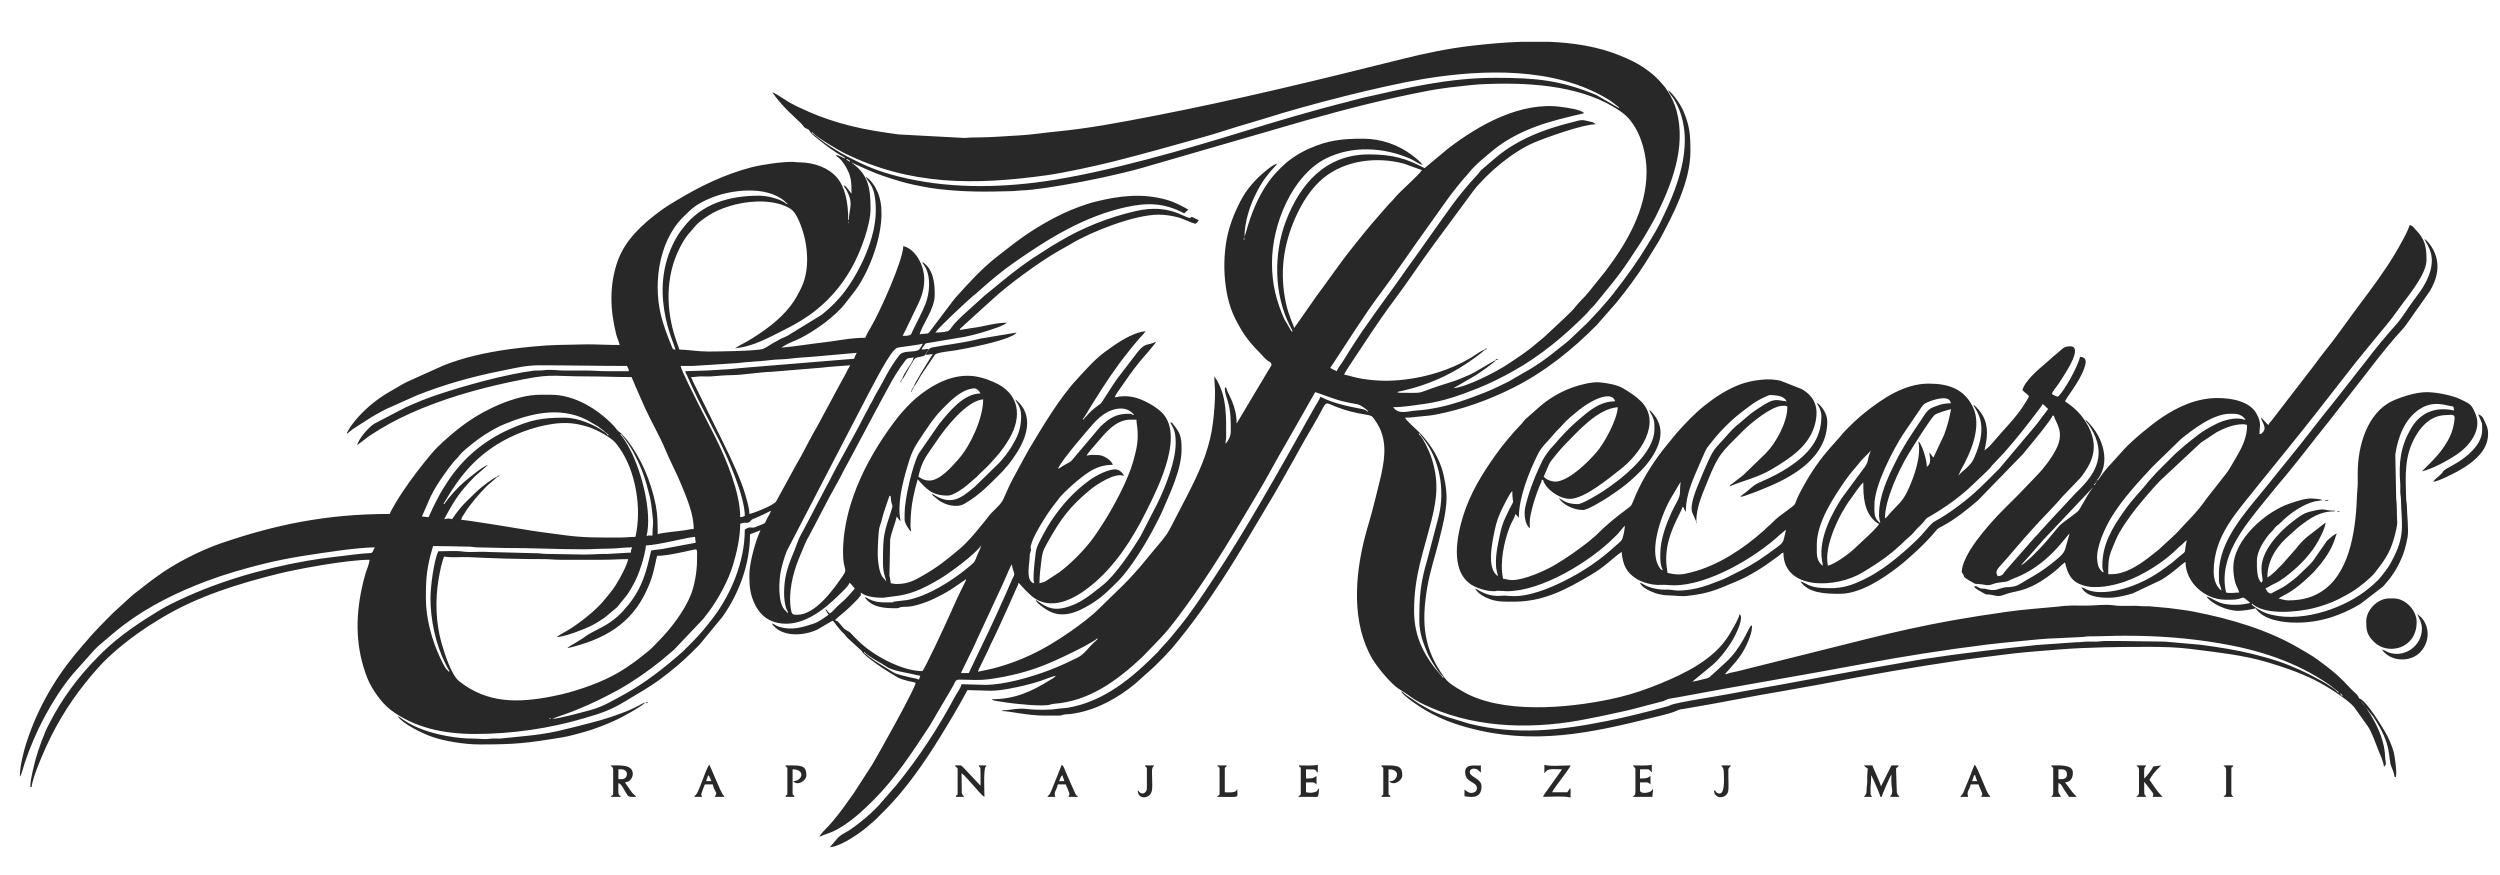 <?xml version="1.0" encoding="UTF-8"?>
<!DOCTYPE svg PUBLIC "-//W3C//DTD SVG 1.1//EN" "http://www.w3.org/Graphics/SVG/1.1/DTD/svg11.dtd">
<!-- Creator: CorelDRAW 2021 (64-Bit) -->
<svg xmlns="http://www.w3.org/2000/svg" xml:space="preserve" width="400mm" height="140mm" version="1.1" shape-rendering="geometricPrecision" text-rendering="geometricPrecision" image-rendering="optimizeQuality" fill-rule="evenodd" clip-rule="evenodd"
viewBox="0 0 40000 14000"
 xmlns:xlink="http://www.w3.org/1999/xlink"
 xmlns:xodm="http://www.corel.com/coreldraw/odm/2003">
 <g id="Warstwa_x0020_1">
  <g id="_1401794684976">
   <path fill="#282828" d="M8794.29 11492.16c11.13,-11.14 39.74,16.63 11.67,5.45 -0.24,-0.1 -29.22,12.1 -11.67,-5.45zm15541.72 -10823.62l441.14 0c395.64,15.22 785.35,75.67 1132,215.51 158.68,64.02 311.69,135.94 444.55,236.51 22.32,16.89 44.33,31.73 65.99,49.27 86.16,69.78 156.78,148.05 225.63,232.32l34.3 51.87c58.18,82.88 115.77,209.25 144.98,316.77 160.94,592.52 -87.58,1200.31 -333.14,1695.41 -30.61,61.73 -66.86,118.65 -101.26,181.65 -97.57,178.67 -212.14,344.9 -324.19,514.03 -192.87,291.12 -344.97,455.97 -547.51,709.84 -21.72,27.22 -42.5,43.25 -67.26,68.95 -27.39,28.44 -34.12,45.14 -62.44,73.77 -351.2,354.93 -736.65,676.47 -1174.34,921.23 -183.62,102.68 -368.56,196.15 -564.07,274.16 -276.05,110.14 -555.9,211.51 -858.16,252.49 -162.54,22.03 -338.41,52.86 -502.47,52.86 92.25,125.91 224.26,63 377.58,52.76 232,-15.49 472.29,-70.15 687.35,-140.4 146.98,-48.02 267.88,-93.51 406.52,-148.79 133.45,-53.21 251.48,-111.99 372.73,-172.12l351.92 -203.42c59.4,-39.03 107.4,-66.33 165.7,-106.72 56.83,-39.38 102.18,-73.68 157.37,-115.05l233.81 -185.31c26.56,-23.65 48.33,-37.72 73.48,-62.73l209.58 -199.05c96,-84.4 182.72,-191.09 272.16,-283.18l127.19 -145.23c20.92,-26.49 38.41,-48.88 61.53,-74.68 24.12,-26.92 36.51,-47.26 59.5,-76.71 180.35,-231.01 357.77,-476.19 508.49,-727.89 70.83,-118.28 141.24,-227.26 203.11,-352.22 260.28,-525.63 550.79,-1214.37 307.91,-1823.78 -25.73,-64.58 -48.69,-107.79 -80.3,-160.69 -27.03,-45.24 -81.25,-94.83 -94.92,-146.07 81.75,54.75 204.01,235.88 247.05,339.7 97.51,235.21 109.19,371.04 109.19,634.74 0,490.78 -277.65,1018.88 -502.94,1435.47l-211.56 343.76c-142.98,223.02 -301.05,437.65 -468.01,642.64l-318.24 362.82c-393.08,397.28 -838.11,753.15 -1342.24,1004.81 -385.67,192.52 -792.21,340.63 -1230.09,425.4 -71.77,13.9 -157.61,22.41 -242.89,29.54 -84.56,7.07 -153.87,20.05 -252.37,20.05 52.23,78 164.73,166.76 233.34,238.15 154.34,160.61 283.22,352.37 354.9,567.16 40.9,122.58 81.65,345.35 77.94,492.61 -5.77,229.46 -69.4,462.07 -123.41,680.32 -59.79,241.59 -141.13,474.65 -185.16,736.89 -97.47,580.56 -59.7,988.69 282.95,1453.64 60.99,82.77 171.2,143.09 262.43,198.59 628.89,382.6 1695.82,280.76 2377.44,138.98 228.71,-47.58 450.02,-113.47 663.7,-195.49 204.33,-78.42 401.22,-162.8 592.78,-266.4 235.12,-127.16 474.18,-300.49 624.56,-528 39.91,-60.4 187.07,-305.42 192.71,-373.1 71.93,52.7 -41.63,282.23 -73.33,345.79 -72.7,145.69 -229.46,359.82 -359.35,468.4l-321.72 265.03c61.02,-5.08 131.94,-29.06 189.65,-40.86 100.4,-20.52 81.78,-35.95 145.64,-84.87l180.66 -165.11c278.99,-245.68 380.47,-576.12 427.05,-610.25 13.7,27.62 10.48,-8.63 10.48,31.43 0,121.51 -109.97,342.31 -163.27,423.5 -57.94,88.27 -127.61,167.56 -195.51,244.55 -69.68,78.99 -75.9,75.24 -60.34,86.36l14.2 -6.77c54.52,-21.96 114.08,-27.73 168.17,-41.38l1282.42 -320.69c1170.36,-292.33 1744.65,-451.35 3034.64,-632.62 137.65,-19.34 278.5,-34.84 414.4,-46.62l413.35 -37.2c150.46,-22.72 295.02,-14.92 446.12,-14.9 141.83,0.02 297.26,-25.12 434.02,-4.42 128.05,19.38 318.05,-1.18 447.65,13.37 37.63,4.22 76.27,0.69 114.14,1.12l317.13 28.63c143.39,19.47 267.93,31.98 402.73,58.3 583.26,113.89 1187.34,289.42 1694.1,590.08 101.29,60.1 191.07,108.54 284.49,176.53 240.43,174.98 352.87,270.52 551.76,485.54 31.83,34.41 82.91,68.14 104.43,110.38 0.62,1.23 1.55,4.27 2.12,5.47 4.33,9.08 -13.51,8.83 29.08,29.08 103.73,49.33 331.9,417.76 395.81,528.59 48.78,84.59 110.18,219.84 136.9,324.13 15.12,59.02 57.91,342.71 31.19,398.4 -37.8,-15.26 -9.95,9.24 -24.5,-38.37 -2.96,-9.68 -4.94,-23.74 -10.62,-41.77 -10.62,-33.76 -18.7,-50.02 -32.3,-82.95 -65.3,-158.2 25.67,-329.83 -293.02,-807.15l-194.88 -245.19c33.19,22.23 130.95,177.73 156.69,220.5 127.65,212.12 223.18,432.76 230.92,691.2 2.1,70.24 32.57,96.91 -20.89,136.08 -6.63,-79.66 -61.17,-194.82 -89.75,-266.49 -49.62,-124.48 -92.85,-257.3 -162.22,-372.15l-222.6 -311.78c-118.38,-142.08 -471.61,-356.44 -632.55,-436.18 -246.25,-122.03 -500.97,-209.59 -769.63,-288.64 -389.64,-114.63 -799.21,-155.34 -1206.66,-207.84 -220.65,-28.43 -446.72,-34.36 -667.66,-34.36 -489.46,0 -970.03,4.42 -1455.84,42.49 -309.05,24.22 -611.43,45.7 -918.15,87.73 -203.82,27.94 -404.38,48.63 -594.39,76.19 -778.84,112.99 -1531.89,243.35 -2299.28,393.52 -93.07,18.22 -193.96,32.99 -293.39,52.39 -88.93,17.37 -188.66,35.55 -284.08,51.2 -522.06,85.67 -1044.29,196.19 -1562.72,281.39 -160.51,26.39 -83.12,8.98 -197.82,53.65 -107.73,41.96 -348.33,93.34 -464.4,122.37 -1058.93,264.76 -1980.68,418.92 -3040.45,68.97 -162.7,-53.73 -338.48,-135.63 -474.73,-216.82 -86.85,-51.75 -327.49,-205.84 -390.94,-300.59 37.04,9.89 23.17,9.88 51.19,32.64 17,13.8 28.4,21.84 47.59,36.23l193.98 130.83c33.27,19.93 64.38,34.31 100.97,56.2 100.7,60.21 219.13,110.52 333.1,148.88l369.14 112.83c749.31,187.47 1453.23,105.2 2196.7,-43.49 329.87,-65.97 636.08,-144.39 953.27,-230.72 30.98,-8.43 37.18,-8.96 61.9,-21.92 84.84,-44.43 743.89,-141.84 923.31,-176.87 95.59,-18.66 194.97,-37.07 283.08,-52.21 195.57,-33.61 373.33,-66.44 568.97,-101.61 569.8,-102.41 1137.7,-214.92 1712.39,-309.83 193.16,-31.9 380.29,-69.68 580.63,-100.43 604.41,-92.77 1186.51,-158.39 1799.37,-222.86l626.75 -43.83c69.82,0.16 102.79,-7.26 157.44,-10.21 54.2,-2.92 113.37,2.03 168.04,0.4 57.02,-1.71 86.65,-11.25 156.76,-10.89 55.89,0.28 111.82,0.07 167.72,0.07l765.29 10.06 568.58 49.61c293.5,39.31 569.17,80.78 845.52,149.88 135.91,33.99 260.74,67.76 391.68,111.26 237.7,78.98 463.32,183.9 680.3,304.62 79.38,44.16 216.34,123.01 281.01,190.49 13.46,14.04 8.61,16.74 19.61,1.35l-152.96 -119.47c-532.66,-366.48 -1130.12,-557.39 -1767.47,-663.4 -499.69,-83.11 -971.68,-118.22 -1495.35,-118.22 -205.47,0 -375.02,9.83 -576.64,10.11 -62.98,0.09 -75.99,10.55 -135.44,11.25l-419.81 20.26c-122.7,0.8 -406.01,29.56 -542.9,43.87 -170.38,17.79 -346.52,31.72 -522.52,53.75 -694.9,86.99 -1357.61,190.9 -2020.85,315.71 -988.18,185.97 -1977.86,347.7 -2965.23,534.38 -59.94,11.33 -125.49,14.48 -178.08,41.96 -32.43,16.97 -5.56,8.57 -52.3,21.04 -82.48,22 -151.26,38.07 -232.92,60.46 -144.76,39.71 -305.8,81.65 -462.32,113.97 -78.01,16.11 -157.3,34.94 -241.09,52.29 -76.28,15.79 -168.4,33.62 -244.33,49.04 -832.14,169.05 -1724.35,161.75 -2504.53,-172.63 -310.64,-133.13 -319.63,-181.77 -508.16,-295.57l-9.92 -5.25c-125.97,-77.96 -350.89,-350.46 -428.08,-481.87 -332.98,-566.91 -284.32,-1314.41 -121.91,-1946.69 39.15,-152.42 87.72,-300.96 125.77,-450.51 40.19,-157.96 79.21,-308.18 117.46,-469.3 66.19,-278.85 121.25,-569.3 -10.25,-838.47 -23.59,-48.29 -48.62,-84.38 -79.52,-130.03 -34.6,-51.09 -52.54,-62.23 -125.51,-73.57 -183.95,-28.58 -335.24,-67.24 -497.23,-131.44 -211.34,-83.78 -109.64,-107.95 -364.7,316.33 -146.17,243.16 -279,496.89 -420.58,742.46 -70.53,122.31 -137.65,247.63 -209.5,366.78 -272.78,452.37 -534.51,913.64 -824.03,1355.37 -259.29,395.61 -491.76,722.3 -793.25,1082.28l-140.98 152.4c-49.75,49.67 -91.75,91.75 -141.46,141.45l-309.28 277.47c-274.9,226.23 -609.8,415.87 -970.72,475.23 -49.13,8.07 -82.43,13.76 -132.02,14.66 -56.88,1.05 -64.56,21.1 -115.12,21.1l-230.51 0c-273.21,0 -568.46,-73.34 -681.07,-73.34l0 -10.48c34.88,0 111.17,-8.92 152.93,-14.73 221.49,-30.83 228.51,4.25 444.31,4.25 148.44,0 178.1,-0.04 316.91,-18.38 51.96,-6.87 87.27,-4.95 133.78,-12.92 589.49,-100.99 1037.99,-483.44 1443.39,-893.17 29.59,-29.9 38.07,-49.21 67.7,-78.98 95.4,-95.86 184.98,-209.13 271.56,-315.2 196.23,-240.37 366.73,-502.02 539.09,-760.16 512.8,-768.03 1064.47,-1751.43 1516.24,-2559.65 37.12,-66.39 67.1,-121.58 106.01,-187.37 23.32,-39.41 90.95,-147.48 100.32,-182.59 209.46,110.84 449.62,155.07 680.14,200.01 67.86,13.22 68.13,53.77 84.74,30.51 -22,-14.73 -19.49,-15.78 -39.07,-34.27l-49.37 -34.45c-34.65,-21.13 -49.19,-33.93 -93.86,-42.36 -89.82,-16.95 -152.46,-27.57 -234.7,-48.2 -146.53,-36.74 -386.19,-133.98 -431.7,-144.58l-467.04 821.74c-161.09,271.59 -304.07,551.58 -467.4,821.38l-242.39 407.23c-316.81,531.1 -646.33,1054.02 -1018.93,1548.15 -90.19,119.6 -186.15,242 -290.23,348.91l-277.47 288.34c-400.58,374.47 -843.88,708.31 -1417.62,751.29l-44.62 7.77c-2.47,0.81 -4.9,2.31 -7.32,3.16 -112.95,39.52 -577.24,-12.77 -684.31,-28.25 -51.21,-7.41 -95.57,-14.55 -135.99,-21.18 -46.89,-7.68 -91.13,-6.95 -122.74,-34.43 369.96,0 643.92,-125.72 930.49,-305.89 37.02,-23.26 73.24,-36.82 96.34,-71.31 -76.46,17.82 -165.47,56.68 -242.29,82.53 -77.02,25.91 -176.8,54.24 -252.81,72 -153.55,35.88 -375.66,86.46 -552.69,86.46l-366.72 -10.47c-136.99,258.89 -283.54,499.98 -435.64,748.35 -241.09,393.68 -550.74,840.74 -887.19,1176.95 -51.45,51.41 -95.51,95.11 -146.6,146.78 -30.63,30.99 -48.75,40.24 -78.66,68.04 -143.24,133.17 -467.53,359.19 -652.26,374.56 18.14,-27.1 47.46,-55.02 71.78,-85.38 49.57,-61.87 83.15,-100.31 155.28,-138.11 92.18,-48.31 179.05,-114.89 260.87,-179.2 108.75,-85.47 210.32,-177.52 305.9,-280.86 27.72,-29.98 36.66,-47.98 67.88,-78.81l204.62 -235.45c355.02,-435.04 672.67,-920.89 938.42,-1419.09 32.05,-60.08 85.42,-123.95 101.29,-192.08l377.21 10.47c309.63,0 737.72,-123.87 1031.29,-236.53 165.34,-63.45 291.45,-122.06 442.77,-196.38 85.65,-42.07 148.87,-118.01 210.33,-187.82 12.85,-14.59 22.48,-22.8 36.58,-36.77 70.02,-69.45 90.15,-72.56 70.74,-86.43 -17.67,24.13 -81.81,56.63 -113.17,75.43 -37.73,22.62 -73.87,44.05 -113.82,64.31 -208.03,105.51 -395.69,198.92 -614.17,286.92 -270.05,108.77 -568.86,181.7 -856.82,222.4 -215.41,30.45 -297.72,11.05 -502.37,11.05 -67.06,0 -66.8,28.72 -97.67,90.93l-380.06 646.77c-270.27,411.1 -542.69,832.82 -892.25,1182.37 -150.2,150.19 -296.4,288.24 -474.01,406.12 -212.9,141.3 -272.37,128.09 -398.27,188.5 8.82,-33.05 83.57,-110.36 112.57,-138.9 103.1,-101.41 253.11,-296.9 335.91,-418.51 35.36,-51.93 69.85,-94.99 104.88,-146.58l292.07 -451.85c75.63,-127.57 662.55,-1167.97 694.82,-1306.46 -34.39,-16.5 -85.9,-20.98 -125.98,-31.2 -154.53,-39.41 -171.21,-62.39 -300.31,-139.75 -100.6,-60.28 -358.16,-235.03 -425.29,-319.46 -1.1,-1.37 -3.03,-4.09 -3.98,-5.41l-7.9 -13.86c-0.38,-0.54 -1.6,-2.8 -1.98,-3.27l-188.41 -172.53c-34.01,-26.18 -45.71,-41.29 -71.7,-74.98 -25.1,-32.53 -45.8,-46.12 -71.47,-75.23l-66.49 -80.2c-24.99,-31.88 -36.88,-59.22 -67.18,-79.51l-244.43 143.26c-222.22,103.42 -577.36,126.62 -730.01,-101.35 40.96,10.94 71.69,42.09 129.79,58.81 197.25,56.78 353.65,7.85 537.13,-51.99 95.44,-31.13 165.97,-90.34 244.65,-143.03 -16.86,-31.86 -43.81,-62.19 -52.39,-94.3 39.49,26.45 29.02,43.67 73.35,73.35 57.99,-38.84 100.53,-104.32 155.61,-148.26 90.32,-72.05 167.14,-163.15 242.55,-249.9 -11.87,-17.72 -67.57,-83.42 -83.83,-94.3 -14.85,55.62 -126.71,152.9 -170.26,196.45 -246.21,246.22 -600.32,523.47 -976.31,447.18 -194.91,-39.54 -314.73,-165.23 -389.33,-344.12 -60,-143.85 -67.21,-263.08 -67.21,-425.25 0,-185.86 94.24,-537.67 178.12,-712.49l-167.64 62.87c0,478.48 -177.6,949.21 -440,1320.28l-369.41 447.85c-40.98,40.98 -74.29,74.29 -115.26,115.26 -158.85,158.85 -321.09,293.47 -503.2,429.33 -185.2,138.17 -376.43,242.52 -571.38,361.15 -247.19,150.42 -397.93,193.69 -660.87,271.66 -547.45,162.34 -1154.44,250.21 -1740.58,250.21 -506.51,0 -974.93,-102.45 -1351.85,-387.47 -137.37,-103.88 -298.07,-325.9 -368.14,-501.52 -187.15,-469 -197.72,-956.41 -88.3,-1453.66 16.42,-74.58 36.71,-160.33 57.16,-225.76 21.01,-67.26 58.24,-147.06 64.19,-218.7 -354.95,0 -1138.73,143.16 -1471.1,226.32 -643.45,160.98 -1279.07,358.46 -1847.08,699.04 -62.87,37.7 -113.25,69.48 -175.37,107.52 -66.36,40.64 -107.51,70.64 -169.49,113.41 -230.89,159.39 -502.43,380 -687.8,590.5 -299.99,340.66 -533.98,670.09 -744.97,1088.66 -85.44,169.51 -296.88,643.51 -310.76,810.37l-20.95 0c0,-89.87 19.23,-170.29 37.72,-255.65 48.79,-225.17 121.45,-440.03 210.71,-648.48 15.75,-36.76 30.26,-62.26 48.32,-98.38 199.78,-399.81 475.28,-770.15 790.32,-1085.21 26.79,-26.79 45.86,-47.29 73.14,-73.55 272.77,-262.55 588.94,-474.16 912.37,-669.78 59.36,-35.91 119.49,-67.23 183.65,-99.26 684.12,-341.51 1433.77,-560.84 2189.24,-692.17 256.23,-44.55 504.44,-67.54 759.03,-100.16 323.04,-41.38 237.79,18.25 306.85,-112.25 -134.16,0 -399.44,28.37 -538.97,47.79 -424.18,59.03 -832.77,114.21 -1248.55,218.35 -303.05,75.9 -602.56,160.84 -893.3,269.74 -477.96,179 -933.58,402.71 -1336.7,706.48 -140.28,105.7 -266.99,220.35 -401.05,332.4 -26.84,22.44 -48.63,47.69 -73.81,72.87l-345.99 387.47c-332.88,406.18 -599.43,924.22 -765.95,1423.92 -13.64,40.94 -49.21,189.56 -74.68,208.22 0,-167.69 61.88,-405.78 103.47,-535.68 180.67,-564.38 479.32,-1075.66 862.83,-1515.65 17.9,-20.53 19.14,-26.51 37.13,-46.69 14.31,-16.05 21.92,-21.16 35.41,-37.92 125.62,-156.03 315.03,-344.07 456.87,-486.14l246.36 -225.16c32.01,-31.17 51.17,-44.31 83.78,-73.38l271.31 -210.67c31.86,-23.51 59.32,-42.45 91.11,-66.05 285.45,-211.87 703.47,-423.95 1042.73,-539.43 852.22,-290.1 1664.2,-464.85 2688.99,-464.85 13.17,-56.54 161.72,-289.77 198.97,-345.87 143.56,-216.23 297.84,-415.95 464.22,-615 110.68,-132.4 282.74,-281.96 417.4,-389.4 52.27,-41.69 102.1,-78.43 155.83,-116.59 305.5,-216.93 796.35,-440.11 1163.01,-440.11l178.12 0c381.79,0 749.68,231.59 998.23,489.63 49.63,51.53 54.75,83.27 115.1,118.47 9.55,5.57 101.19,109.82 112.78,125.15 222.68,294.25 375.44,654.43 451.4,1036.46 29.13,146.51 30.38,283.67 30.38,462.08 53.69,-25.76 345.24,-48.6 438.62,-64.33 39.64,-6.68 91.53,-19.5 137.66,-19.5 0,-243.95 -110.8,-491.42 -184.04,-675.13 -83.82,-210.22 -200.37,-424.24 -267.97,-591.22 -77.13,-190.49 -225.2,-450.31 -319.91,-654.53l-160.32 -363.58c-20.51,-46.79 -40.23,-103.07 -63.15,-146.4 -239.84,0 -443.63,-10.48 -681.06,-10.48 -672.12,0 -566.79,-58.28 -1270.45,91.68 -538.84,114.84 -1076.12,270.67 -1579.39,495.22 -234.28,104.54 -457.33,227.83 -668.64,368.67l-190.69 144.61c22.57,-96.87 176.68,-282.99 274.41,-343.79l509.96 -265.4c81.1,-32.95 160.45,-71.56 249.82,-106.43 86.69,-33.82 165.41,-63.35 253.25,-92.51 438.99,-145.77 1070.29,-323.07 1533.73,-383.73 53.74,-7.03 106.27,1.18 160.6,-7.04 118.24,-17.89 222.98,4.7 339.7,4.44 115.26,-0.27 230.53,0.01 345.79,-0.02 123.58,-0.03 209.4,10.49 335.29,10.48 115.25,0 230.51,0 345.76,0 -3.24,-39.03 -16.41,-55.45 -31.43,-83.82 -476.81,0 -921.64,-10.43 -1393.55,-10.48 -231.78,-0.03 -395.31,44.92 -613.85,88.17 -463.84,91.79 -922.55,220.16 -1355.99,393.81l-485.47 216.55c-84.38,42.18 -144.35,77.58 -223.79,121.97l-319.22 204.68c-33.33,24.46 -63.56,55.51 -92.65,74.99 12.61,-54.11 93.73,-163 128.99,-206.3 146.88,-180.36 330.83,-334.66 530.62,-454.3l212.07 -123.21c70.46,-42.84 141.21,-72.84 217.88,-106.94l455.17 -204.94c317.01,-127.21 668.68,-207.32 1058.2,-262 187.26,-26.3 579.47,-65.48 760.05,-67.71l482.39 -10.06c179.96,0 336.25,10.48 523.9,10.48 -14.23,-61.06 -38.85,-102.78 -56.75,-173.77 -97.1,-385.17 -111.13,-780.17 21.19,-1161.05 120.7,-347.43 400.38,-600.08 686.77,-811.56 85.24,-62.94 170.4,-114.39 260.94,-168.65 375.03,-224.78 763.69,-415.77 1191.64,-526.72 170.88,-44.31 472.46,-88.99 662.36,-88.99 23.12,0 52.11,7.75 94,7.69 267.1,-0.4 491.82,97.95 615.46,243.76 130.22,153.56 181.16,397.09 181.16,678.01l10.47 0c0,-163.82 68.17,-243.01 -10.46,-419.12 -9.52,-21.33 -21.92,-46.58 -35.77,-69.01 -16.97,-27.48 -29.29,-36.1 -37.59,-67.19 46.19,24.44 39.26,25.85 71.03,65.19l54.71 71.02c0,-171.35 -4.38,-261.79 -62.8,-377.27 -35.17,-69.52 -74.88,-138.17 -133.58,-191.24 -29.42,-26.59 -32.15,-15.42 -55.09,-49.68 32.76,2.73 49.69,10.32 73.43,20.87l56.11 27.72c1.03,-2.01 4.86,5.61 8.42,5.54l8.73 -12.22c-151.03,-79.92 -289.56,-182.97 -422.42,-290.08 -28.96,-23.35 -46.12,-39.54 -74.51,-61.7 -77.14,-60.21 -61.5,-85.4 -91.63,-101.03 -81.35,-42.2 -40.75,-10.05 -105.98,-89.04l-214.44 -204.67c-88.46,-87.68 -185.28,-198.55 -254.06,-301.26 51.09,13.64 224.3,137.37 282.76,167.78 49.6,25.8 98.78,55.49 152.76,77.75 54.03,22.29 97.59,45.7 150.94,69.09 203.79,89.36 428.52,164.11 666.64,223.99 251.95,63.36 486.65,97.44 764.49,136.6l1061.37 56.7c66.59,-7.48 129.74,-8.94 211.08,-8.94 227.39,0 431.71,-21.16 649.54,-31.53 199.33,-9.48 406.14,-43.46 598.29,-61.81 521.47,-49.79 1023.81,-145.71 1536.54,-244.69 1361.96,-262.92 2678.48,-584.94 4007.4,-917.21 365.43,-91.36 733.21,-168.35 1118.12,-212.55 248.52,-28.55 512.13,-52.73 779.32,-61.98zm-17983.07 10771.23l-3.12 3.13c0.2,-0.21 4.16,-2.09 3.12,-3.13zm0 20.96l3.13 -3.12c-0.2,0.2 -4.17,2.08 -3.13,3.12zm1320.21 450.55c571.71,0 749.15,-18.64 1330.8,-115.15 106.06,-17.6 206.03,-47.92 303.69,-73.51 99.4,-26.05 183.1,-53.77 276.94,-89.79 52.22,-20.03 86.18,-31.35 135.34,-53.26 47.95,-21.38 84.74,-38.61 131.16,-57.44 80.31,-32.57 434.9,-229.47 472.97,-281.44 -38.34,8.94 -66.09,27.27 -100.3,46.39 -202.18,112.92 -573.59,229.89 -794.45,284.78 -388,96.42 -588.79,162.83 -1021.73,204.17l-409.18 41.36c-51.24,0.63 -104.41,-4.45 -154.73,2.45 -107.09,14.68 -172.87,-3.7 -285.76,-2.86 -238.57,1.75 -580.14,-61.79 -790.31,-142.23 -116.97,-44.77 -207.4,-86 -307.81,-153.22 -39.46,-26.42 -66.84,-52.92 -96.36,-60.8 83.44,124.59 397.15,275.27 551.16,328.98 189.45,66.06 509.33,121.57 758.57,121.57zm5825.69 -8958.57l-3.13 3.13c0.21,-0.21 4.17,-2.09 3.13,-3.13zm-10.48 -10.47l-3.12 3.11c0.21,-0.19 4.17,-2.07 3.12,-3.11zm-544.85 -859.19l-3.12 3.13c0.21,-0.21 4.17,-2.09 3.12,-3.13zm-10.47 -10.48l-3.13 3.12c0.21,-0.2 4.17,-2.08 3.13,-3.12zm13725.99 -649.62zm10.48 10.47l-10.48 -10.47zm10.48 10.47c1.04,1.04 3.12,-4.59 3.12,-3.12 -0.2,0.2 -4.16,2.08 -3.12,3.12zm10.47 10.48l3.13 -3.12c-0.21,0.2 -4.17,2.08 -3.13,3.12zm11064.62 9723.45c1.04,1.04 3.12,-4.6 3.13,-3.13 -0.21,0.21 -4.17,2.09 -3.13,3.13zm10.48 10.48l3.12 -3.13c-0.2,0.21 -4.16,2.09 -3.12,3.13zm-15339.58 -125.74c-1.05,-1.04 -3.12,1.65 -3.13,3.13l3.13 -3.13zm-10.48 -10.47l-3.13 3.12c0.21,-0.21 4.17,-2.08 3.13,-3.12zm-10.48 -10.49l-3.13 3.13c0.21,-0.2 4.18,-2.08 3.13,-3.13zm-10048.26 -1068.73l-3.13 3.12c0.21,-0.2 4.17,-2.08 3.13,-3.12zm859.18 -230.51c-1.04,-1.05 -3.12,1.64 -3.12,3.12l0 0c0.2,-0.21 4.17,-2.08 3.12,-3.12zm-2870.93 1508.8c4.54,0 48.35,-17.68 8.11,-15.38 -13.24,0.75 -43.15,15.38 -8.11,15.38zm27097.98 -148.93l6.49 -9.98 30.93 35.43 -6.48 9.97 -30.94 -35.42zm-14817.94 -1328.44c0,-567.69 150.7,-938.01 278.71,-1450.15 92.79,-371.22 118.03,-641.43 -4.86,-1013.56 -30.4,-92.07 -136.14,-318.16 -200.5,-365.31 16.87,-23.62 0.63,-15.07 54.78,50 283.11,340.23 371.98,848.28 263.72,1274.37l-181.03 688.63c-111.37,375.43 -126.99,588.31 -126.99,973.18 0,201.13 67.33,365.55 127.18,511.97 39.23,95.98 185.19,338.7 260.5,389.13 -16.05,22.47 -7.57,10.89 -28.9,-13.01 -262.94,-294.75 -442.61,-609.91 -442.61,-1045.25zm-5710.43 1037.3c1.05,-1.04 3.12,1.66 3.13,3.13l-3.13 -3.13zm-10100.65 -1236.39c0,-274.45 7.2,-419.97 71.03,-683.37 13.32,-54.93 32.1,-102.77 44.23,-154.85 195.71,0 373.77,7.55 576.7,10.06 59.46,0.73 72.48,11.16 135.44,11.25l440.36 10.19c414.76,-2.13 818.93,20.89 1246.93,20.89 145.61,0 262.03,-11.2 398.29,-10.34 128.86,0.81 252.73,-21.1 387.55,-21.1 -12.36,25.76 -20.1,45.37 -20.96,83.83l-366.48 21.2c-143.41,-0.59 -252.96,10.31 -387.92,10.23l-587.01 -10.23c-74.41,0.3 -108.51,-11.2 -188.28,-10.79l-765.51 -20.34c-128.98,-10.67 -267.59,12.16 -391.55,-6.61 -98.88,-14.96 -284.39,-4.42 -393.74,-4.42 -72.17,150.42 -125.73,567.56 -125.73,754.4 0,347.31 87.2,742.87 237.42,1040.89 12.68,25.15 18.98,37.64 31.39,62.9l35.04 59.26c-10.46,14.65 2.13,24.74 -55.09,-39.21 -26.58,-29.71 -80.58,-145.34 -98.63,-184.26 -125.07,-269.72 -223.48,-615.26 -223.48,-939.58zm7009.69 869.67c19.48,-22.97 -2.58,-12.29 47.53,25.81 107.01,81.38 256.07,154.92 296.46,185.53 99.01,75.05 293.68,99.83 418.34,126.5 37.52,8.04 94.24,25.18 138.76,28.88 -7.57,32.52 -13.38,30.35 -20.95,62.87 -39.3,-18.86 -76.24,-22.25 -124.98,-32.19 -54.19,-11.04 -231.72,-52.4 -277.02,-79.23l-285.34 -175.68c-37.13,-24.72 -66.6,-44.41 -98.63,-69.02 -31.2,-23.98 -61.1,-51.33 -94.17,-73.47zm-461.03 -523.89c18.21,-27.19 169.34,-143.13 233.14,-206.94 39.16,-39.18 71.35,-70.6 110.22,-109.81 20.91,-21.1 35.5,-38.52 53.1,-63.49 15.25,-21.61 18.47,6.94 12.42,-55.53 -0.05,-0.55 -0.82,-2.99 -0.24,-4.3 81.45,70.8 251.99,83.82 356.25,83.82l259.03 -34.35c236.23,-36.19 452.09,-148.51 646.61,-264.96 161.13,-96.47 569.34,-394.52 666.03,-538.92l-17.79 55.55c-110.1,234.15 -46.74,179.03 -204.64,308.77 -254.57,209.16 -628.92,444 -957.15,509.76l-189.02 22.17c-79.19,4.86 -2.82,15.33 -56.38,15.33 -149.68,0 -239.17,12.05 -375.29,-54.31 -28.17,-13.74 -26.46,-20.59 -64.78,-29.52 115.69,172.78 328.14,178.12 513.41,178.12 41.96,0 33.11,-13.9 74.55,-19.74 76.71,-10.83 87.12,11.89 258.78,-34.61 186.93,-50.64 369.88,-144.14 531.92,-243.44l217.68 -149.04c18.77,-14.34 7.29,-5.53 17.24,-14.19l12.23 8.73c0.01,3.5 -5.71,4.24 -6.33,7.63l-82.72 168.76c-31.41,61.98 -58.16,122.04 -87.38,185.05 -31.34,67.59 -55.17,120.09 -84.23,188.18 -44.65,104.6 -418.59,908.55 -443.1,908.55 -321.82,0 -790.8,-249.67 -1029.6,-489.69 -27.03,-27.16 -46.38,-46.21 -73.3,-73.39 -13.44,-13.58 -18.2,-19.62 -30.13,-32.73 -47.99,-52.68 -83.72,-49.47 -126.87,-93.17l-62.76 -73.95c-64.92,-74.14 -31.43,-15.73 -70.9,-54.34zm31.44 0c-1.05,-1.05 -3.12,1.64 -3.13,3.12l0 0c0.21,-0.2 4.17,-2.08 3.13,-3.12zm-10.48 -10.48c-1.04,-1.04 -3.12,1.65 -3.12,3.13l3.12 -3.13zm450.55 -366.73c-1.05,-1.03 -3.12,1.65 -3.13,3.13l0 0c0.21,-0.2 4.17,-2.09 3.13,-3.13zm932.53 -4044.44c-37.77,56.39 -47.89,93.68 -81.55,107.05 -89.95,35.73 -231.32,-4.83 -297.57,79.63 -172.45,219.86 -238.48,396.8 -366.84,607.6 -25.71,42.23 -40.03,79.29 -64.28,124.32 -14.83,27.55 -20.2,31.73 -35.03,59.28 -14.25,26.46 -22.41,46.33 -34.74,70.04 -22.01,42.32 -42.63,73.86 -66.48,122.11 -147.87,299.11 -393.57,710.89 -541.45,1009.28 -23.46,47.34 -44.6,82.39 -69.82,129.25l-331.63 632.35c-51.94,103.99 -81.32,132.76 -126.31,261.35 -88.92,254.12 -205.61,418.74 -205.61,800.27 0,70.76 12.51,165.02 32.27,229.68l30.6 63.7c-14.28,19.99 -6.65,13.69 -19.42,-1.53l-40.67 -43.16c-103.81,-124.01 -85.74,-465.31 -54.53,-614.77 23.09,-110.6 56.53,-223.04 96.6,-322.52l1299.67 -2503.78c80.49,-143.81 352.33,-698.61 462.19,-742.76 8.12,-3.27 34.06,-8.01 42.93,-9.47 127.48,-20.96 255.42,-30.84 371.67,-57.92zm-722.98 3352.9c0,-83.09 8.82,-340.13 27.2,-412.86 9.6,-37.95 24.91,-68.44 32.99,-103.23 18.25,-78.56 34.86,-130.51 59.02,-202.92l69.39 -203.04c40.39,29.59 5.37,-11.99 30.33,106.18 11.95,56.59 24.17,49.91 8.51,99.34 -131.01,413.26 -143.61,404.93 -143.61,873.7 0,79.42 9.57,146.61 32.38,219.08l21.75 76.05 -68.2 -81.99c-20.14,-36.64 -29.9,-60.8 -40.71,-105.97 -17.48,-73.01 -29.05,-169.3 -29.05,-264.34zm1456.42 1917.45l-125.73 0 209.6 -429.55c18.36,-36.36 29.67,-68.76 48.72,-108.45l405.29 -873c17.86,-37.18 33.41,-74.42 48.71,-108.46 22.27,-49.59 75.08,-185.49 104.95,-219.86 1.19,53.06 18.98,87.55 31.14,127.28 15.52,50.7 -5.94,58.26 -26.69,107.65 -96.26,229.15 -371.51,836.68 -493.33,1078.37l-202.66 426.02zm-5081.75 -1959.36c-81.98,351.9 -138.51,589.92 -375.65,881.71 -16.31,20.06 -28.82,29.19 -45,49.29 -18.28,22.7 -20.58,28.99 -42.7,51.6 -201.17,205.64 -343.13,244.39 -542.23,358.87 -40.77,23.44 -67.08,49.94 -112.2,76.41 -41.25,24.2 -69.54,43.58 -110.11,68.01 -31.66,19.06 -95.27,50.74 -113.28,75.31 587.64,-136.9 1019.17,-386.17 1264.38,-915.01 109.35,-235.83 114.85,-320.97 171.08,-562.36 159.55,0 409.76,-60.8 576.08,-96.33 78.1,-16.69 63.07,-17.89 63.07,180.15 0,180.58 -45.25,408.33 -98.62,540.53 -105.51,261.37 -324.41,547.85 -527.43,750.86 -54.14,54.15 -100.8,109.17 -159.76,154.58 -175.76,135.35 -143.7,124.44 -366.64,272.51 -263.13,174.75 -591.14,296.95 -895.14,383.15 -85.8,24.32 -173.91,43.36 -263.6,61.22 -542.6,108.04 -1041.97,119.29 -1495.67,-242 -123.51,-98.37 -234.08,-446.91 -278.4,-601.73 -93.24,-325.63 -106.69,-687.61 -49.01,-1031.74 17.94,-107.03 52.38,-282.69 89.82,-360.73 98.2,22.88 285.47,4.34 398.21,10.43 347.62,18.78 850.63,33.19 1194.49,31.42 94.07,-0.49 159.59,10.57 261.88,10.54l681.06 0c149.38,0 260.15,-10.47 408.64,-10.47 -27.62,118.53 -128.84,299.36 -193.01,404.22 -70.99,116 -123.93,164.46 -190.24,249.84 -120.08,154.58 -408.25,379.46 -570.71,477.07 -34.83,20.93 -172.38,94.25 -188.13,115.73 125.25,-2.79 435.07,-123.34 544.86,-178.11 83.71,-41.76 145.68,-83.07 222.26,-133.99l199.44 -167.29 158.87 -197.38c25.86,-37.26 47.76,-73.29 68.52,-109.59 81.98,-143.31 109.72,-214.19 164.36,-380.5 20.49,-62.36 65.17,-232.34 66.68,-300.04 181.5,0 680.32,-133.86 785.84,-136.21l10.48 94.3 -529.77 98.9c-63.14,10.13 -126.61,13.76 -182.72,26.83zm1498.33 -335.29c0,526.48 -232.87,1045.95 -498.43,1398.06 -120.28,159.47 -215.43,274.53 -352.9,411.99l-141.53 141.37c-292.73,257.78 -600.91,502.34 -945.54,689 -164.8,89.26 -320.83,187.31 -521.61,243.28 -98.94,27.58 -519.24,142.14 -620.48,144.4l66.69 -27.61c343.45,-111.5 681.16,-267.22 994.92,-440.54 230.2,-127.18 473.92,-299.58 679.09,-463 74.01,-58.96 136.39,-119.42 209.74,-177.94l464 -489.49c30.79,-39.19 52.44,-66.57 82.34,-106.25 154.44,-204.95 320.18,-507.6 395.11,-757.47 59.54,-198.57 115.25,-441.85 115.25,-660.09 24.69,-5.76 45.07,-15.26 64.28,-16.49 28.37,-1.81 40.35,8.37 71.08,-4.49 24.68,-10.34 27.08,-22.19 39.58,-34.59 1.54,-1.53 3.49,-3.95 5.11,-5.38 18.48,-16.28 38.73,-19.8 63.91,-30.39 85.89,-36.11 170.54,-76.97 248.5,-118.22 -10.72,46.01 -42.12,83.22 -62.93,125.66 -28.65,58.44 -20.16,75.13 -89.96,98.65 -93.79,31.6 -104.32,55.38 -168.84,44.81 -35.72,-5.86 -65.38,13.3 -97.38,34.73zm-4830.3 -398.15l3.14 3.12c-0.21,-0.2 -4.18,-2.09 -3.14,-3.12zm8.74 -19.21l19.08 -26.32c225.07,-383.18 451.95,-677.23 839.79,-920.49 255.28,-160.12 578.45,-281.46 878.91,-326.05 222.65,-33.04 391.34,-15.54 602.01,54.19 119.75,39.63 331.82,156.78 408.73,240.9 20.51,22.44 54.13,70.64 71.85,95.8 253.88,360.48 356.98,961.38 251.39,1414.59 -93.51,0 -145.71,10.48 -240.99,10.48 -334.51,0 -588.2,6.84 -922.66,-41.31 -181.72,-26.17 -363.21,-45.1 -542.72,-75.47 -87.47,-14.81 -1006.79,-166.13 -1080.74,-166.13 3.17,-38.16 34.56,-73.67 52.88,-104.28 83.18,-139.02 240.89,-320.2 352.98,-432.86 37.65,-37.84 146.81,-119.14 170.42,-154.39 -53.01,12.34 -261.56,173.41 -306.6,217.29 -169.91,165.54 -262.55,234.05 -416.37,463.77 -93.56,-21.8 -50.12,-6.3 -125.74,0 156.63,-296 250.9,-442.03 489.8,-683.73l212.22 -185.94c-77.93,18.16 -313.28,215.89 -384.59,275.52 -99.65,83.32 -245.49,245.73 -317.43,353.16l-12.22 -8.73zm724.72 -619.95l-3.13 -3.12c0.21,0.2 2.09,4.17 3.13,3.12zm10.47 -10.47l-3.12 -3.13c0.2,0.21 2.08,4.17 3.12,3.13zm136.22 199.08c4.54,0 48.35,-17.69 8.11,-15.38 -13.24,0.75 -43.15,15.38 -8.11,15.38zm31.43 -20.96c1.05,-1.04 -3.12,-4.59 -3.13,-3.12l0.01 -0.01c0.2,0.21 2.08,4.18 3.12,3.13zm8633.75 1728.85c0,-130.72 15.23,-239.54 28.5,-348.71 16.36,-134.64 22.45,-166.1 93.88,-293.8 215.74,-385.68 357.55,-583.08 692.46,-858.25 107.57,-88.39 405.25,-280.73 536.81,-217.61 -10.24,-38.36 -64.69,-92.18 -108.83,-101.58 -122.01,-25.98 -353.94,104.08 -448.14,173.28 -257.42,189.09 -436.58,393.81 -612.43,655.39 -54.13,80.52 -191.98,325.05 -223.03,416.12 -22.05,64.68 -21.7,108.13 -30.62,178.94 -9.17,72.85 -40.06,338.61 -12.42,396.22 -127.03,-29.6 -90.33,-241.68 -75.02,-389.36 2.89,-27.85 -0.21,-52.3 4.19,-79.63 2.68,-16.64 18.44,-50.01 18.44,-65.38 0,-31.49 -20.04,-24.84 16.63,-130.06 45.92,-131.73 222.8,-420.49 306.71,-531.52l145.63 -189.67c82.27,-93.36 245.1,-240.03 351.27,-319.31 35.95,-26.84 58.83,-44.86 97.43,-70.21 117.01,-76.84 234.03,-121.36 392.07,-121.36 -19.03,-71.22 -146.81,-157.16 -241,-157.16 -90.22,0 -102.63,-7.11 -178.12,10.47 7.92,-29.66 111.65,-144.94 138.55,-175.79 146.49,-167.96 313.37,-400.49 563.47,-400.49l94.3 0c1.5,67.49 20.95,121.32 20.95,251.48 0,161.58 -38.14,292.01 -73.3,419.15 -82.02,296.51 -314.37,728.88 -484.03,993.34 -65.73,102.44 -126.74,195.22 -201.49,290.97 -126.61,162.17 -331.65,366.67 -496.88,488.04l-222.05 144.67c-32.62,16.97 -63.7,17.31 -93.93,31.82zm-6705.82 -2378.48l8.73 -12.22c4.21,-0.72 94.56,125.13 104.44,140.04 32.91,49.64 63.97,93.67 92.9,148.09 138.71,260.85 197.74,435.17 265.43,719.49 16.43,68.97 23.3,128.04 33.38,207.61 35.29,278.52 8.53,212.03 8.53,410.58 -86.45,0 -61.69,-5.68 -94.3,10.48 92.55,-397.29 -83.73,-1025.85 -247.97,-1355.14 -30.85,-61.85 -127.3,-239.56 -171.14,-268.93zm-890.62 -272.42c-371.41,0 -546.18,33.61 -890.8,188.42 -398.29,178.93 -730.74,455.72 -972.18,819.53 -128.29,193.32 -145.48,234.09 -243.11,427.47 -25.99,51.47 -46.38,106.33 -73.31,157.22l-104.51 -12.41 139.3 -319.54c100.75,-200.03 234.15,-387.68 372.29,-560.23 18.75,-23.43 35.37,-36.31 56.78,-58.48 24.9,-25.78 28.6,-37.76 51.96,-63.3 73.4,-80.27 295.62,-252.38 391.26,-310.76 100.84,-61.56 193.44,-118.24 306.85,-164.65 412.93,-168.98 875.26,-286.99 1311.39,-71.99l185.65 107.73c29.77,21.44 54.73,40 83.37,63.32 27.88,22.72 60.85,52.54 87.07,70.09 -17.03,23.85 -2.55,11.02 -34.34,-18.04 -14.33,-13.09 -19.14,-14.61 -35.87,-27 -160.03,-118.59 -424.96,-227.38 -631.8,-227.38zm8286.24 22.7l17.57 -17.35c5.13,-6.48 13.08,-19.62 16.54,-25.36 176.22,-292.36 360.88,-586.25 563.24,-861.76l197.41 -253.14c27.11,-33.68 47.18,-52.73 72.21,-84.95 44.78,-57.63 102.18,-105.78 140.64,-163.22 -218.12,18.15 -485.98,208.6 -658.68,336.71 -162.98,120.91 -301.26,282.87 -438.85,430.82 -279.15,300.19 -543.85,748 -759.06,1106 -32.74,54.47 -57.47,107.26 -90.26,161.2l-173.03 319.44c-62.26,111.22 -105.45,227.45 -160.4,342.53 -42.07,88.1 -164.45,175.69 -229.81,262.64 -37.85,50.36 -72.55,91.6 -111.78,139.7 -108.61,133.18 -224.24,276.09 -356.93,387 -213.26,178.27 -333.5,278.33 -583.19,422.67 -139.41,80.6 -244.7,135.74 -419.59,135.74 -52.66,0 -46.91,-9.41 -94.3,-10.47 -3.29,-39.6 -15.05,-80.21 -22.61,-124.08l11.74 -578.33c21.5,-121.96 76.65,-243.9 105.17,-366.34 20.83,23.97 36.59,55.75 62.87,73.35 -62.31,-267.42 37.19,-635.22 103.5,-860.46 55.82,-189.61 86.75,-278.85 191.97,-436.71 103.43,-155.17 228,-351.75 356.57,-481.65 107.42,-108.54 203.07,-211.85 339.91,-288.76 44.54,-25.04 96.47,-43.73 156.45,-54.6 67.43,-12.22 95.78,28.06 129.9,79 -275.34,0 -509.44,300.45 -667.44,495.61l-320.92 464.92c-101.36,182.61 -227.08,738.3 -227.08,956.91l0 104.78c0,51.5 72.36,166.89 104.78,188.61 -1.05,-47.39 -10.47,-41.64 -10.47,-94.3 0,-148.21 13.42,-309.75 42.59,-449.86 9.64,-46.3 20.48,-95.95 32.75,-145.38 11.51,-46.35 29.03,-101.97 39.91,-148.69 139.89,160.93 233.83,261.94 481.98,261.94 85.93,0 253.85,-119.23 306.21,-165.28l123.39 -107.14c47.62,-36.37 77.84,-77.87 123.19,-117.79 81.93,-72.13 158.34,-157.74 230.72,-240.79 75.03,-86.1 136.46,-172.3 197.03,-274.47 216.36,-364.91 165,-735.11 -244.06,-910.23 -122.35,-52.37 -259.88,-101.74 -422.14,-101.74 -338.82,0 -635.78,201.19 -824.66,359.34 -84.86,71.04 -218.87,214.48 -286.06,300.69 -432.12,554.46 -880.07,1345.94 -880.07,2168.99 0,294.9 81.85,246.76 0.04,366.75 -145.65,213.65 -439.53,628.64 -733.49,628.64 -78.71,0 -88.45,-10.47 -102.01,-97.07 -41.52,-265.2 34.75,-568.43 124.45,-792.05l104.73 -251.52c18.66,-45.45 37.57,-76.9 60.96,-117.16l248.44 -474.54c100.79,-202.23 218.02,-391.17 317.9,-593.67 20.99,-42.54 42.27,-75.49 62.94,-115.19l375.04 -704.18c25.76,-42.31 41.47,-82.13 65.35,-123.24 22.55,-38.8 41.35,-73.48 62.33,-115.8l125.75 -230.5c80.22,-155.35 176.87,-313.73 282.48,-450.96 43.48,-56.5 60.89,-34.25 136.69,-51.91 -24.4,104.77 -161.5,239.94 -188.59,356.24 26.54,-19.45 66.15,-104.69 88.24,-142.26 135.33,-230.22 97.23,-202.56 231.12,-229.91 42.2,-8.62 48.85,-19.53 66.82,-48.44 16.51,-26.58 26.76,-46.99 43.41,-71.85 -58.17,0 -62.14,10.48 -115.26,10.48 7,-26.21 21.66,-40.74 39.27,-65.51 27.18,-38.23 17.81,-32.71 73.78,-41.47l574.16 -96.43c187.1,-37.42 347.77,-88.25 521.87,-148.71 35.93,-12.48 52.47,-21.99 81.39,-33.86 40.3,-16.54 42.39,-18.17 71.65,-43.61 -195.49,0 -366.95,63.73 -554.46,84.69l-189.47 30.57c-20.2,-14.43 3.65,-18.74 65.4,-81.29l450.66 -408.53c246.66,-229.31 739.37,-590.74 1045.56,-767.11l200.69 -113.65c340.64,-207.11 1030.61,-473.52 1412.48,-473.52 107.89,0 231.61,20.9 320.51,46.21 85.53,24.35 200.13,85.07 266.25,100.47 26.1,-17.47 43.25,-28.6 52.39,-62.86 -34.02,-7.93 -45.58,-17.96 -73.67,-32.5 -70.19,-36.35 -30.15,1.07 -62.54,1.07 -99.43,0 -333.64,-234.17 -873.78,-108.9 -428.91,99.46 -842.8,261.49 -1219.78,488.11 -37.12,22.32 -70.27,39.9 -106.21,61.44l-319.14 204.75c-68.89,45.65 -131.19,90.85 -196.48,138.81 -199.11,146.25 -383.63,306.84 -576.22,461.09l-357.46 323.6c-61.2,61.51 -115.17,109.3 -166.35,179.41 -19.05,26.1 -31.83,53.17 -62.59,63.15 -54.89,17.79 -146.77,22.16 -197.88,22.16 60.34,-90.1 465.2,-464.39 594.71,-578.82 20.9,-18.46 26.08,-18.37 46.98,-36.84l94.22 -83.91c162.31,-144.57 333.08,-286.04 511.02,-411.01 553.69,-388.87 1134.14,-750.3 1806.55,-896.75 343.08,-74.72 609.53,-68.22 928.11,100.36l65.29 -60.45c-109.23,-58.93 -210.56,-117.85 -342.11,-155.19 -391.62,-111.2 -757.65,-66.82 -1146.09,29.11 -84.09,20.77 -180.07,52.58 -262.53,83.24 -163.57,60.82 -329.9,138.44 -480.14,221.89 -347.57,193.03 -531.32,341.16 -835.56,578.95 -237.76,185.83 -457.09,426.16 -658.08,651.64 -18.9,21.22 -22.28,29.83 -42.17,52.14l-383.2 507.41c-43.99,32.96 -101.3,7.03 -148.46,29.66 37.62,-161.48 240.99,-398.06 240.99,-639.15 0,-212.09 -28.98,-409.98 -199.08,-523.89 8.39,31.43 20.67,39.59 37.72,67.06 105.56,170.12 81.14,437.33 11.77,611.11 -60.18,150.74 -140.22,292.37 -209.81,439.8 -18.32,38.82 -11.63,43.25 -48.14,56.66 -28.21,10.36 -64.87,9.37 -105.88,9.37 71.39,-134.92 132.41,-275.3 202.57,-415.62 69.57,-139.12 143.2,-284.54 143.2,-485.48 0,-239.14 -148.81,-490.93 -335.29,-534.37 -5.22,234.07 -380.4,1065.31 -517.84,1294.83 -20.42,34.12 -81.54,140.85 -89.87,172.07 -243.73,0 -447.24,49.35 -669.73,74.21 -217.28,24.29 -449.17,64.46 -671.44,82.96l30.77 -21.62c83.52,-54.17 188.55,-87.14 276.73,-131.9 233.3,-118.41 549.73,-343.99 713.28,-554.54l155.7 -200.56c262.06,-348.32 556.33,-1142.76 360.34,-1581.69 -25.89,-58.01 -39.26,-85.53 -75.67,-133.88 -31.56,-41.9 -68.88,-83.33 -109.51,-110.53 29.44,110.25 157.17,113 157.17,544.85 0,440.64 -254.03,966.76 -493.9,1287.33 -106.38,142.17 -230.59,263.71 -368.58,375.35l-551.85 338.77c-17.85,8.02 -28.1,14.58 -49.57,23.77 -24.73,10.59 -34.92,12.06 -58.88,24.95 -35.73,19.22 -54.78,32.87 -94.29,52.4 -61.11,30.21 -127.61,85.54 -185.81,107.56 -91.63,34.67 -726.27,42.61 -879.45,42.61 -159.57,0 -351.39,-31.44 -461.03,-31.44 -8.57,-36.8 -18.85,-56 -29.91,-85.34 -12.12,-32.15 -21.83,-64.73 -31.62,-94.12 -154.16,-462.78 -160.02,-990.84 61.53,-1434.12 39.58,-79.18 83.06,-157.96 139.36,-227.37l111.9 -129.09c51.62,-65.07 138.77,-123.35 207.64,-169.57 103.25,-69.32 211.89,-113.22 338.63,-153.82 259.38,-83.08 627.43,-114.98 885.07,-7.36 112.28,46.91 151.13,81.43 203.71,183.97 159.57,311.24 226.02,785.3 69.62,1118 -49.22,104.7 -106.29,208.02 -174.5,297 -182.56,238.17 -433.61,413.04 -689.63,567.72 -35.77,21.61 -65.56,32.64 -102.46,54.7 -20,11.96 -26.75,16.81 -46.39,26.94l-52.33 31.51c285.31,-23.75 551.46,-176.1 799.81,-300.37 178.87,-89.5 347.6,-189.28 502.75,-314.52 262.22,-211.66 462.85,-465.05 614.89,-768.19 91.8,-183.01 251.46,-583.57 251.46,-848.7 0,-324.86 -30.72,-554.02 -314.33,-743.93l209.7 94.16c71.17,31.65 136.53,60.62 213.84,90.02 156.05,59.35 305.78,104.53 469.12,149.07 80.85,22.04 169.19,37.32 250.23,53.63 82.95,16.68 176.72,32.25 262.01,41.85 442.17,49.76 749.09,43.89 1183.45,32.6 51.91,-1.35 74.01,-9.11 135.99,-10.69 190.31,-4.84 488.13,-55.31 677.99,-86.89 370.58,-61.63 891.87,-170.45 1255.9,-273.88l2615.67 -758.18c653.01,-183.4 1297.96,-350.44 1973.63,-478.2 212.65,-40.2 446.2,-65.15 666.12,-88.28 47.73,-5.02 106.34,-10.12 145.06,-12.12 739.88,-38.05 1563.39,7.8 2156.57,368.67 159.49,97.02 235.03,159.54 335.29,324.8 99.83,164.54 180.03,440.32 180.03,700.13 0,617.72 -325.65,1154.04 -652.61,1589.65l-275.49 342.7c-61.76,79.51 -137.31,140.02 -199.09,220.03 -61.55,79.72 -130.7,137.57 -200.88,207.76l-314.44 293.27c-38.05,33.84 -76.69,60.28 -115.07,94.49 -144.75,128.98 -312.95,236.42 -474.21,343.07 -180.17,119.16 -648.76,359.69 -859.18,377.2l358.3 -207.51c60.91,-38.1 292.94,-198.51 322.76,-243.04 -41.95,11.2 -328.51,197.32 -423.54,236.57 -56.96,23.52 -101.21,44.53 -154.23,65.8 -110.71,44.41 -211.48,70.47 -330.11,109.95 -397.35,132.25 -206.74,111.57 -621.89,111.57 -28.3,0 -28.89,-5 -52.39,-10.48l23.16 -8.27c8.18,-2.12 17.45,-3.64 26.04,-5.4 14.52,-2.98 28.47,-6.11 51.51,-11.35 359.34,-81.61 703.08,-227.31 1005.82,-429.65 61.27,-40.96 267.1,-180.98 297.5,-226.39 -59.58,15.92 -166.03,97.2 -224.41,131.84 -322.91,191.58 -699.38,308.35 -1074.83,350.16 -226.48,25.22 -420.57,22.77 -657.19,-13.41 -102.73,-15.71 -200.14,-48.02 -296.3,-70.43 30.51,-57.66 56.29,-94.9 92.21,-148.78 234.53,-351.72 460.41,-707.91 714.59,-1045.69 216.71,-287.98 412.64,-591.56 627.08,-881.73l636.26 -862.06c230.9,-295.43 643.27,-635.79 983.33,-776.97 187.03,-77.63 770.42,-287.31 970.02,-287.31 -22.83,-31.17 -41.62,-30.87 -83.67,-42.06 -152.33,-40.56 -140.53,-27.61 -310.29,14.83 -326.81,81.69 -634.93,189.26 -919.08,359.21 -208.86,124.91 -328.53,242.91 -507.22,393.88 -25.71,21.72 -35.22,43.58 -57.76,67.97 -361.88,391.53 -480.93,596.92 -789.39,1023.28l-212.4 301.01c-147.35,198.55 -279.86,399.59 -428.31,598.52l-215.39 298.03c-38.14,50.92 -65.99,97.65 -103.42,148.05 -117.33,157.97 -305.27,451.66 -411.46,625.84 -26.27,43.1 -89.44,120.7 -100.36,161.59 -41.3,-21.85 -64.56,-25.45 -104.78,-52.38 271.23,-405.05 526.38,-824.19 818.79,-1213.93 252.84,-337.01 488.85,-692.14 736.38,-1034.37l213.4 -300.02c34.68,-52.03 69.69,-94.9 104.89,-146.57 35.8,-52.53 69.53,-94.69 108.3,-143.17 40.3,-50.39 72.92,-96.47 116.51,-145.44l116.98 -134.48c100.24,-129.81 266.69,-261.82 396.1,-368.79 184.96,-152.87 422.22,-277.67 651.68,-364.67 257.4,-97.59 532.6,-161.6 802.38,-224.45 -71.73,-62.35 -265.99,-84.57 -352.96,-97.6 -655.61,-98.13 -1328.84,282.53 -1826.55,663.29l-377.08 314.45c-294.89,-156.03 -511.94,-220.04 -890.63,-220.04 -691.21,0 -1100.06,471.25 -1326.31,1062.65 -200.52,524.18 -193.95,1173.92 61.85,1679.21 2.52,4.98 77.71,132.61 21.8,81.97l-112.16 -190.7c-124.84,-287.8 -195.9,-548.38 -195.9,-893.8 0,-636.98 331.46,-1396.53 848.56,-1666.12 419.29,-218.6 940.83,-192.05 1372.61,0.27 60.64,27.01 122.96,78.85 188.74,94.17 -35.92,-53.65 -119.45,-118.62 -175.03,-160.26 -214.1,-160.4 -489.62,-258.86 -778.46,-258.86 -338.85,0 -553.67,25.55 -851.77,154.1 -89.98,38.8 -186.14,92 -263.17,145.47 -36.64,25.44 -82.09,57.47 -113.43,85.64 -110.95,99.73 -208.99,198.27 -295.19,323.01 -164.85,238.49 -270.28,503.46 -347.48,784.13l-25.44 79.33c0,-242.37 91.38,-507.71 174.62,-674.08 50.48,-100.89 90.93,-176.3 154.59,-264.52l92.43 -117.13c31.31,-33.4 78.77,-82.72 102.24,-117.78 -64.77,17.29 -128.84,72.83 -179.79,113.57 -166.58,133.21 -316.06,301.28 -414.08,497.51 -73.79,147.72 -124.26,259.18 -174.73,432.98 -125.46,432.09 -101.81,1043.04 94.45,1432.28 124.89,247.68 217.89,373.15 404.35,559.61 43.94,43.94 87,106.46 142.18,132.61 7.93,3.75 24.89,9.03 32.63,34.39 7.29,23.91 1.89,28.48 -12.99,51.1 -34.64,52.67 -60.47,99.14 -91.57,150.77l-450.07 754.88c0,-298.01 -142.45,-468.12 -167.65,-576.28l-20.95 0c0,97.35 26.09,145.23 48.76,223.66 48.13,166.52 46.74,312.53 46.1,478.92 -0.29,78.62 -36.1,142.97 -84.38,198.51 0,-53.12 10.47,-57.08 10.47,-115.25 0,-311.87 11.77,-625.35 -147.05,-900.73l-41.55 -63.24c0,97.15 10.79,167.06 10.76,251.26 -0.07,160.56 -13.75,326.76 -33.59,490.79 -44.93,371.38 -179.26,699.45 -333.42,1007.75 -29.42,58.85 -56.4,112.82 -87.31,174.64l-275.96 530.83c-60.37,109.77 -150.27,208.51 -230.73,303.64l-241.71 292.67c-83.76,94.24 -162.4,183.56 -251.37,272.53l-403.2 393.11c-125.12,124.53 -305.36,257.75 -448.15,358.64 -105.3,74.41 -211.34,142.25 -324.18,210.19 -288.52,173.73 -607.95,308.36 -939.41,391.28 -77.49,19.39 -148.14,30.46 -224.23,48.19 8.57,-36.79 22.37,-52.01 37.47,-88.26l126.8 -260.88c16.71,-33.38 22.54,-53.6 38.25,-87.49 15.65,-33.78 28.59,-57.25 45.47,-90.74l83.85 -178.09c56.15,-121.08 107.4,-234.9 160.43,-352.98l118.97 -268.73c18.59,-39.61 27.71,-52 38.38,-97.82 4.26,2.85 131.51,150.66 212.69,216.91 309.17,252.31 693.95,37.2 951.91,-173.44 383.47,-313.13 655.65,-739.69 875.09,-1178.57 201.93,-403.86 649.03,-1285.98 208.78,-1626.79 -35.75,-27.68 -65.33,-51.25 -103.65,-74.47 -44.09,-26.71 -78.03,-43.58 -122.55,-66.05 -152.25,-76.81 -311.6,-102.53 -482.02,-62.83 8.99,-38.6 45.62,-85.7 69.06,-119.53 105.26,-151.87 209.65,-305.62 326.68,-448.68 33.06,-40.39 255.75,-290.15 264.36,-322.4 -142.78,68.51 -165.99,10.8 -286.14,153.93l-332.01 432.87c-83.56,117.67 -154.94,236.32 -236.64,360.59 -32.01,48.68 -26.62,40.58 -73.16,73.54 -74.77,52.94 -137.81,111.01 -196.42,180.78 -17.82,21.21 -23.65,22.72 -38.67,45.15l-12.22 -8.73zm-763.14 2879.67l3.12 3.12c-0.2,-0.21 -2.08,-4.17 -3.12,-3.12zm2347.04 -2399.43c0,-208.63 -30.13,-267.98 -135.62,-398.75 -21.15,-26.21 -3.57,-20.45 -42.5,-30.84 22.37,83.79 83.82,85.07 83.82,335.29 0,284.01 -165.48,706.44 -293.5,963.84l-266.4 519.44c-139.4,230.21 -404.24,631.1 -618.04,796.47 -173.94,134.52 -335.25,285.46 -592.47,350.54 -229.17,57.98 -331.3,-31.97 -471.85,-126.09 13.59,50.93 123.42,125.56 169.57,155.25 245.67,158.06 490.8,52.08 716.63,-86.32 184.54,-113.09 291.09,-225.05 436.78,-370.01 198.26,-197.25 467.83,-640.1 590.97,-886.4 37.82,-75.67 78.6,-147.37 111.3,-224 122.66,-287.4 311.31,-669.4 311.31,-998.42zm-178.12 -440.08c-1.05,-1.04 -3.12,1.66 -3.13,3.14l3.13 -3.14zm-10.48 -10.47c-1.05,-1.04 -3.12,1.65 -3.13,3.13l3.13 -3.13zm1613.59 -932.53l-3.13 3.12c0.2,-0.2 4.17,-2.08 3.13,-3.12zm-10.48 -10.48l-3.13 3.13c0.21,-0.21 4.17,-2.09 3.13,-3.13zm125.73 -3174.78l-3.12 -3.14c0.21,0.21 2.08,4.17 3.12,3.14zm2315.61 31.43c1.04,1.04 3.12,-4.6 3.12,-3.13l0 0.01c-0.2,0.19 -4.16,2.08 -3.12,3.12zm1005.87 2944.27c4.54,0 48.36,-17.68 8.11,-15.38 -13.23,0.76 -43.15,15.38 -8.11,15.38zm31.44 -20.95l-3.13 -3.13c0.21,0.21 2.09,4.17 3.13,3.13zm146.69 188.6c4.54,0 48.35,-17.68 8.1,-15.39 -13.23,0.76 -43.15,15.39 -8.1,15.39zm31.43 -20.96c1.04,-1.04 -3.12,-4.59 -3.13,-3.12l0.01 0c0.2,0.2 2.08,4.16 3.12,3.12zm-10121.61 -2923.32l-3.12 3.13c0.2,-0.21 4.16,-2.08 3.12,-3.13zm565.8 3258.61c-11.13,11.14 16.64,39.75 5.45,11.68 -0.09,-0.24 12.1,-29.23 -5.45,-11.68zm-10.47 20.96c-11.14,11.14 16.63,39.74 5.44,11.67 -0.09,-0.24 12.11,-29.22 -5.44,-11.67zm3646.29 523.89c-208.46,0 -305.45,73.54 -447.59,202.04l-398.71 470.96c-101.45,124.53 -69.1,80.2 -204.86,161.86 -30.34,18.26 -46.79,36.3 -80.44,45.28 52.89,-99.98 133.22,-199.24 203.6,-288.85 19.75,-25.15 36.16,-47.03 56,-69.73 22.32,-25.53 35.21,-44.54 57.37,-68.37l167.63 -199.09c64.5,-67.72 83.79,-105.24 183.42,-193.79 141.99,-126.22 396.05,-223.96 547.41,-49.83l-8.74 12.23c-5.2,0.06 -15.68,-22.71 -75.09,-22.71zm-3185.26 1068.75c-81.65,0 -129.39,-30.23 -178.13,-62.87 65.56,-281.4 137.08,-335.89 287.03,-561.67 140.72,-211.9 483.83,-652.55 750.28,-674.72 0,295.87 -195.36,728.1 -390.02,951.16 -110.04,126.09 -302.58,348.1 -469.16,348.1zm-2881.41 534.37c0,-101.89 -44.32,-231.91 -68.9,-318.79 -66.29,-234.31 -245.53,-613.99 -350.22,-823.3l-481.85 -974.58c-11.69,-26.27 -18.23,-48 -31.56,-73.21 70.36,0 95.62,-10.14 156.75,-10.89 52.94,-0.66 115.91,4.13 167.51,-0.14 97.95,-8.1 222.03,-19.45 325.64,-20.12 172.91,-1.12 447.9,-48.16 628.39,-52.67l784.24 -64.47c41.15,-4.34 122.44,-11.3 161.66,-16.46l321.92 -23.85c-14.82,28.01 -27.5,45.24 -42.04,73.21 -14.32,27.53 -26.52,56.45 -42.24,83.5 -30.68,52.79 -56.1,106.41 -89.42,162.05l-348.16 647.23c-93.22,153.09 -245.16,463.8 -352.23,643.17l-311.31 568.83c-44.1,66.42 -382.52,196.69 -428.18,200.49zm8361.32 -2409.91l3.13 3.12c-0.21,-0.2 -4.17,-2.08 -3.13,-3.12zm-6684.87 -73.35l-1665.67 136.52c-103.99,5.78 -232.19,22.24 -336.16,30.57 -116.88,9.35 -235.87,11.87 -345.76,20.97l-355.7 11.02c7.57,32.47 14.02,37.08 27.88,66.43l97.99 216.34c81.49,183.25 305.75,602.89 412.08,813.84 151.58,300.73 415.54,912.15 415.54,1219 -22.97,11.02 -41.22,18.28 -73.35,20.96 0,-393.42 -221.79,-926.21 -401.52,-1285.42l-283.03 -555.19c-31.41,-63.02 -263.92,-519.54 -268.93,-579.78 62.73,0 126.45,1.19 189.02,0.42l709.18 -45.22c169.42,-22.29 359.7,-25.63 519.2,-46.61 119.21,-15.68 231.18,-11.15 350.47,-26.74 107.48,-14.04 228.33,-20.15 347.97,-29.23l702.7 -62.18c-15.74,29.74 -33.53,58.34 -41.91,94.3zm6234.32 -1938.4c12.43,19.59 11.79,-23.39 8.65,20.96 -1.59,22.36 -1.29,9.36 -8.65,20.95l0 -41.91zm-6328.62 -240.99c0,-26.8 16.59,-1.68 6.23,0 -0.13,0.02 -6.23,29.25 -6.23,0zm-1424.99 -429.59c-486.67,0 -923.1,129.94 -1215.62,513.23 -24.46,32.05 -52.71,66.88 -75.32,102.8 -537.65,854.13 -57.17,1762.73 -50.22,1846.26 -33.51,-2.78 -32.11,-0.65 -48.09,-25.25 -2.08,-3.2 -22.73,-57.23 -23.81,-60.01 -15.72,-40.44 -28.66,-72.04 -44.88,-112.3 -28.73,-71.34 -56.83,-157.53 -81.09,-233.24 -179.02,-558.97 -79.85,-1289.87 320.97,-1688.35 154.79,-153.89 216.62,-209.69 439.62,-304.31 312.11,-132.42 884.48,-207.65 1184.09,47.97 24.23,20.66 29.15,31.85 55.38,49.41l-25.75 -5.68c-91.82,-79.73 -307.01,-130.53 -435.28,-130.53zm8560.41 2116.52c-11.57,-49.63 -90.6,-197.34 -133.68,-400.69 -101.5,-479.22 -42.5,-927.04 154.77,-1369.93 107.78,-241.97 254.71,-472.33 448.79,-630.43 347.65,-283.22 854.28,-345.07 1288.25,-226.74l285.05 102.63c-61.79,92.28 -323.05,315.08 -421.65,427.05 -27.74,31.5 -36.33,47.13 -68.14,78.56 -27.24,26.9 -47.47,43.87 -71.59,75.1l-263.13 302.68c-90.64,107.7 -169.19,208.58 -258,318.27 -234.51,289.64 -400.13,541.67 -607.37,817.62 -22.34,29.74 -34.02,49.32 -55.64,80.57 -23.24,33.58 -37.66,50.74 -60.89,85.8l-236.77 339.51zm-7166.58 -2693.33l8.46 -11.7 53.86 33.71 -8.46 11.69 -53.86 -33.7zm-555.6 -429.06c16.58,-20.08 6.24,-12.6 19.6,1.34 77.74,81.09 412.02,277.71 497.29,319.99 1059.75,525.61 2098.72,516.74 3242.91,357.98 272.42,-37.81 773.04,-146.55 1043.26,-214.09 543.99,-135.97 965.19,-258.73 1483.69,-402.32 232.94,-64.51 495,-156.81 731.19,-222.29 75.01,-20.8 162.47,-47.05 241.9,-72.44 666.15,-212.87 1843.67,-515.48 2525,-628.83 957.35,-159.28 2097.2,-193.29 2945.28,316.28 115.07,69.13 104.84,79.33 189.08,135.74l-8.73 12.22c-3.5,0.01 -5.88,-9.04 -6.66,-7.31l-345.28 -199.58c-573.99,-238.29 -963.29,-276.84 -1619.65,-276.84 -746.82,0 -1421.18,162.15 -2120.69,320.65 -87.74,19.88 -155.92,41.77 -240.95,62.9 -528.21,131.27 -1160.57,319.13 -1671.04,476.93 -911.97,281.92 -2209.02,658.79 -3184.71,796.88 -773.48,109.47 -1567.33,112.14 -2325.82,-77.31 -334.01,-83.43 -536.92,-171.23 -829.74,-322.83 -119.75,-62.01 -346.14,-203.28 -447.41,-286.03 -38.6,-31.54 -79.65,-65.02 -118.52,-91.04z"/>
   <path fill="#282828" d="M36026.23 9669.01c4.52,-8.01 11.68,-19.58 15.37,-4.88 1.13,4.51 8.49,8.78 10.56,10.39 219.02,170.3 710.62,117.55 959.14,57.51 134.54,-32.51 287.98,-85.94 408.53,-146.8 82.84,-41.82 156.56,-80.98 234.81,-131.91 99.7,-64.87 270.13,-196.28 345.9,-293.25 186.74,-239 264.39,-355.6 336.94,-679.41 7.21,-32.14 11.06,-50.7 14.79,-80.34 6.04,-47.94 3.86,-37.61 1.64,-73.93 -6.81,-111.54 -0.44,-246.13 -14.94,-351.92l-14.02 -700.81c43.1,-290.07 152.39,-565.52 379.17,-721.01 235.63,-161.56 444.04,-56.7 549.29,-47.95l12.07 62.52c-291.32,-63.79 -539.84,27.91 -692.83,294.03 -163.07,283.66 -196.68,539.82 -168.5,880.39 3.25,39.19 -0.34,85.62 0.14,125.6 0.7,58.23 10.63,66.7 11.31,124.9 4.21,358.31 71.31,544.19 -105.04,901.67 -76.07,154.2 -99.8,187.43 -203.61,320.28 -69.95,89.52 -180.18,182.15 -272.53,251.37 -396.67,297.35 -1079.46,514.06 -1573.92,346.49 -68.72,-23.29 -216.68,-109.46 -234.27,-142.94zm-345.77 -3049.05c122.77,0 172.79,3.78 251.47,94.3l-30.43 -1c-121.9,-46.87 -326.05,11.04 -437.71,67.23 -265.04,133.36 -309.97,191.52 -510.76,348.42l-155.37 138.01c-98.01,99.16 -190.4,189.04 -288.31,287.99l-134.2 148.69c-117.03,151.57 -234.33,253.71 -392.17,477.49 -185.26,262.63 -345.7,524.32 -345.7,869.73 0,32.76 3.24,66.38 20.96,94.31l-8.73 12.22c-6.8,0.02 -49.45,-40.56 -68.92,-81.27 -15.34,-32.1 -22.78,-85.46 -26.09,-121.43 -18.23,-197.74 126.15,-509.83 220.9,-666.8 184.16,-305.13 426.23,-562.24 666.19,-821.67l451.5 -439.12c166.73,-134.68 506.2,-407.1 787.37,-407.1zm-6611.53 2221.3l0 -125.73c0,-363.82 275.18,-764.06 452.63,-1024.76 82.47,-121.16 185.92,-228.32 265.92,-331.31l152.86 -154.49c0.06,3.56 -5.05,4.78 -5.57,8.39 -0.72,4.92 -6.19,11.08 -7.33,13.63 -65.6,146.52 -10.24,149.37 -126.53,292.59l-329.5 445.86c-145.75,223.38 -377.99,642.13 -320.44,992.87 3.68,22.43 2.13,23.27 7.74,44.65l6.27 49.61c-3.5,0.01 -6.73,-8.18 -7.57,-6.39 -1.18,2.51 -6.68,-5.23 -11.56,-9.4 -53.64,-45.87 -76.92,-121.44 -76.92,-195.52zm178.13 209.56c-71.14,-305.34 181.4,-826.82 369.65,-1076.29 43.22,-57.28 150.44,-223.78 196.15,-254.39 0,220.97 8.93,455.82 181.01,615.31 17.25,15.99 47.92,38.77 70.47,44.79 -15.44,57.81 -307.99,313.47 -369.19,374.74 -92.51,92.6 -328.48,267.98 -448.09,295.84zm-5312.27 -62.86c0,164.15 25.67,161.28 31.43,230.51 -148.49,-99.43 -113.37,-382.22 -88.43,-538.98 11.48,-72.17 23.09,-126.99 36.79,-193.73 25.42,-123.79 64.74,-235.46 114.35,-336.19 28.99,-58.85 128.39,-264.35 167.81,-293.22 0,259.55 50.16,97.28 -42,282.82 -116.82,235.19 -127.59,267.97 -180.66,531.83 -17.88,88.86 -39.29,206.9 -39.29,316.96zm8403.23 52.39l207.07 -233.02c29.42,-31.62 39.84,-51.23 73.27,-83.9 31.61,-30.89 40.02,-48.64 67.93,-78.75l816.53 -863.42c0,3.49 -6.57,3.4 -7.31,6.65l-57.42 78.8c-19.71,29.75 -35.43,57.39 -55.59,91.11 -20.78,34.74 -32.58,57.79 -53.54,93.15 -86.67,146.12 -50.31,108.3 -223.06,237.95 -43.01,32.29 -137.06,99.42 -167.65,136.22 -202.19,243.25 -199.33,250.12 -429.8,481.76 -26.96,27.1 -50.32,42.45 -78.82,67.88 -26.82,23.94 -59.96,57.12 -91.61,65.57zm1161.3 -1287.04l24.8 -20.6 10.13 6.64 -24.8 20.6 -10.13 -6.64zm-6934.59 1108.91c0,97.68 -4.22,174.75 41.91,261.95 -34.41,-9.19 -37.49,-17.99 -57.17,-47.61 -182.32,-274.47 49.2,-883.42 195.4,-1123.89l144.67 -243.01c-4.75,57.05 -10.56,94.79 -9.97,168.15 0.74,92.41 -74.73,184.88 -136.86,324.17 -79.94,179.24 -177.98,422.89 -177.98,660.24zm6967.77 -1152.56c1.2,-3.3 40.36,-17.15 12.26,-1.01 -0.09,0.06 -22.98,30.54 -12.26,1.01zm19.21 -29.69l11.45 -12.99c1.31,-1.68 7.52,-9.36 9.22,-11.74 163.81,-229.4 101.59,-530.98 -41.76,-750.49 -34.88,-53.4 -117.02,-157.85 -165.77,-190.49 9.32,34.9 31.11,46.88 50.49,75.26 265.65,389.06 194.74,703.03 -131.67,1027.54 -25.33,25.18 -42.75,42.93 -68.17,68.06l-459.92 493.56c-44.94,56.34 -84.82,87.15 -128.6,143.83 -23.6,30.58 -41.53,42.9 -66.43,69.78l-445.3 508.18c-60.52,62.16 -58.13,118 -154.42,118 -9.92,-42.57 -25.72,-34.79 -15.45,-77.47 6.03,-25.03 29.62,-55.82 44.28,-71.81 180.43,-196.73 347.72,-406.73 528.98,-602.64l104.78 -115.26c126.07,-136.29 259.45,-266.45 377.8,-408.03l277.33 -288.47c35.7,-38.36 68.3,-90.54 96.89,-133.62 183.03,-275.76 157.19,-529.14 -25.09,-802.87 -82.24,-123.49 -189.89,-216.78 -310.31,-297.42 31.05,-58.67 72.42,-113.93 111.13,-171.78 76.23,-113.91 155.01,-232.92 199.58,-366.23 29.37,-87.84 42.54,-165.14 -69.71,-174.48 -40.7,174.69 -272.03,577.44 -356.25,639.14 -35.97,-8.37 -64.57,-26.17 -94.3,-41.9 14.71,-55.1 66.94,-105.62 98.5,-152.97 38.04,-57.09 67.3,-100.91 102.55,-159.4 25.93,-43 298.5,-452.52 92.33,-452.52 -118.3,0 -127.56,50.91 -251.49,146.67l-139.29 122.66c-117.31,98.63 -340.76,289.56 -374.11,432.69 31.11,35.78 73.68,58.52 104.78,94.3 -8.48,31.77 -47.36,88.74 -67.28,121.32 -135.44,221.47 -326.31,401.38 -491.14,598.56 -43.23,51.73 -99.6,113.3 -154.07,149.78 44.4,-190.59 72.99,-377.2 -27.9,-558.86 -31.51,-56.72 -101.01,-141.63 -150.23,-174.59 23.89,89.48 269.97,276.08 14.12,852.35 -32.86,74.02 -60.06,99.84 -116.27,156.15 -43.55,43.61 -105.12,83.24 -138.84,133.59l41.45 -94.77c160.01,-276.6 345.09,-704.92 189.19,-1016 -137.15,-273.66 -373.71,-366.61 -702.14,-366.61 -391.37,0 -734.23,236.62 -1011.97,454.93 -126.43,99.38 -241.74,212.5 -352.98,328.07 -24.89,25.87 -28.5,37.8 -52.05,63.22l-162.46 183.31c-159.65,179.05 -307.83,394.25 -421.81,605.01 -26.41,48.83 -50.44,87.94 -76.98,143.06 -94.73,196.78 -15.22,121.4 -193.97,256.58 -46.19,34.93 -84.64,62.01 -131.79,98.72 -63.78,49.66 -113.36,110.9 -175.1,160.19 -23.88,19.06 -35.82,36.19 -58.77,56.48 -331.9,293.45 -720.91,553.85 -1154.98,668.18 -155.36,40.92 -222.51,48.86 -387.81,10.35 -6.31,-75.94 -20.95,-124.94 -20.95,-220.04 0,-409.46 235.7,-725.55 261.95,-838.22 38.25,28.02 4.56,-6.05 25.54,37.32l26.85 46.5c0,-320.37 141.09,-572.72 257.51,-853.14 87.7,-211.26 90.49,-178.99 220.04,-345.77 62.6,-80.6 255.31,-273.17 335.29,-335.29 156.42,-121.51 287.99,-238.59 478.82,-317.63 31.68,-13.12 41.73,-21.63 76.66,-19.19 93.39,6.48 198.65,12.16 245.26,100.26 -178.24,-14.83 -179.38,-70.62 -446.42,108.9 -46.03,30.94 -80.1,52.28 -123.99,85.57l-175.97 148.84c-24.76,24.78 -32.01,26.31 -57.32,47.46 -75.56,63.16 -138.48,142.93 -204.66,214.46 -150.13,162.26 -168.32,176.21 -259.64,379.51 -44.62,99.37 -85.82,194.41 -128.56,301.03 -46.56,116.12 -155.51,362.29 -116.24,488.84l66.86 153.32c0,-235.03 91.46,-427.28 173.57,-633.23 184.38,-462.45 229.84,-475.42 578.21,-825.82 121.64,-122.35 459,-395.53 620.82,-395.53 19.98,0 83.83,-9.68 83.83,20.95 0,237.16 -178.34,571.79 -348.23,741.47l-345.96 335.11c-23.28,21.69 -48.55,40.03 -75.23,60.98l-118.77 90.79c-31.48,24.78 -23.34,10.4 -33.87,39.47 159.85,-76.69 439.92,-135.14 676.64,-276.84 301.15,-180.28 614.45,-381.72 695.44,-750.51 52.14,-237.45 -11.35,-405.29 -214.8,-528.08l-330.49 -130.55c-189.83,-59.4 -487.39,-10.91 -657.69,52.89 -211.18,79.11 -392.57,198.07 -565.9,335.19 -165.55,130.97 -314.24,288.95 -454.42,446.68l-202.62 247.93c-199.27,254.54 -376.52,544.79 -493.73,847.44 -28.92,74.69 -41.46,75.98 -100.46,119.58 -171.72,126.89 -336.53,262.08 -486.7,414.38 -26.47,26.85 -35.41,29.89 -62.48,52.78 -26.26,22.22 -31.62,30.65 -61.43,53.83 -174.33,135.54 -343.42,255.09 -532.89,368.21 -159.56,95.25 -497.23,245.4 -687.11,245.4 -66.91,0 -91.87,-16.39 -146.7,-20.95 -59.42,-255.05 17.58,-615.77 113.75,-850.22 23.7,-57.77 73.16,-134.85 85.34,-187.09l52.38 62.87c0,-329.2 160.82,-729.9 307.1,-1023.59 60.69,-121.86 163.81,-204.79 246.67,-308.65 50.28,-63.03 109.79,-111.04 161.81,-173.48 47.47,-56.97 177.44,-165.58 237.84,-212.72 88.25,-68.87 165.42,-122.85 275.85,-174.69 80.96,-38.01 274.92,-106.95 310.98,28.07 -247.67,0 -420.32,157.3 -589.9,300.72 -140.22,118.6 -269.76,258 -387.64,398.2 -20.76,24.68 -34.3,32.74 -55.35,59.91 -92.43,119.31 -106.59,138.43 -168.62,271.45 -100.79,216.14 -180.92,425.5 -236.28,664.82 -21.52,93.04 -11.1,274.04 75.67,337.6 -6.25,-75.06 -7.16,-129.24 9.37,-210.66 32.81,-161.62 84.48,-321.5 146.18,-472.01 14.73,-35.93 29.7,-52.49 33.05,-92.68l20.95 0c38.21,143.08 252.99,303.85 429.6,303.85 233.72,0 631.28,-336.29 806.81,-471.48 297.42,-229.07 678.38,-745.23 327.46,-1092.38 -83.55,-82.67 -179.26,-141.95 -279.23,-202.75 -94.4,-57.42 -241.99,-84.41 -375,-97.35 -121.16,-11.78 -299.16,34.64 -408.04,70.91 -221.16,73.67 -429.55,197.73 -598.54,354.94l-189 167.25c-26.49,26.48 -30.38,41.09 -56.99,68.74 -154.57,160.59 -304.01,338.38 -432.36,521.13 -204.91,291.75 -389.65,592.6 -500.61,945.33 -97.56,310.12 -218.83,872.47 118.74,1102.38 82.22,56 238.8,110.66 371.32,110.66 42.09,0 33.67,-7.54 62.84,-7.45l146.72 7.45c555.06,0 1328.2,-474.16 1710.51,-856.57 31.99,-31.99 58.91,-54.2 87.26,-90.86 17.47,-22.58 71.84,-88.34 88.25,-100.36 -4.61,55.39 -24.85,190.33 -53.14,229.78 -26.07,36.35 -58.58,57.01 -91.07,87.05 -245.36,226.85 -515.36,411.12 -819.76,563.31 -226.45,113.23 -595.74,274.99 -891.96,242.99 -32.52,-3.51 -89.69,-5.62 -101.74,-4.22 -249.84,28.89 -378.98,-96.27 -441.76,-113.03 54.69,81.68 142.54,135.45 247.29,171.83 121.5,42.19 231.42,37.03 359.92,37.94 486.83,3.47 853.36,-195.4 1254.57,-433.08 234.05,-138.65 341.92,-267.47 485.26,-363.45 18.26,219.56 85.42,332.86 232.43,427.67 96.01,61.93 265.78,108.42 391.09,99.74 69.24,-4.8 141.61,6.96 214.7,6.96 541.87,0 1292.36,-437.11 1699.91,-814.79l91.81 -75.83c-59.05,253.46 -14.52,181.91 -285.78,384.81 -35.07,26.23 -63.97,42.31 -98.95,68.69 -37.53,28.31 -61.88,40.11 -101.51,66.14 -141.26,92.82 -293.37,162.41 -442.74,238.32 -78.91,40.1 -151.91,64.66 -237.11,98.17 -173.55,68.28 -367.05,118.31 -562.76,118.31 -62.06,0 -119.72,-18.68 -178.52,-14.93 -95.9,6.11 -237.92,-16.51 -338.6,-65.18 -32.08,-15.51 -61.57,-37.87 -90.6,-45.62 20.12,75.34 169.82,138.84 234.75,163.41 51.76,19.59 103.27,27.98 162.75,36.35l132.33 6.92c12.62,0.4 30.92,2.05 46.11,2.5 87.43,2.62 96.03,11.21 180.04,2.01 355.29,-38.92 474.74,-102.39 778.21,-227.73 217.08,-89.65 450.41,-237.56 637.79,-378.57 22.9,-17.23 39.6,-29.09 59.86,-44.92 26.95,-21.06 28.91,-32.9 62.81,-41.96 0,606.91 843.06,576.25 1269.85,316.37 266.74,-162.43 452.47,-286.46 681.45,-513.03l105.15 -93.93c36.92,-36.96 55.43,-66.63 94.12,-104.96 33.14,-32.86 69.35,-64.42 97.75,-101.33 46.48,-60.42 44.48,-54.12 108.66,-90.42 83.87,-47.44 162.47,-100.06 243.73,-154.42 139.58,-93.38 321.1,-235.51 440.64,-355.68 69.55,-69.9 134,-123.88 204.17,-193.99 18.09,-18.08 29.63,-28.52 47.37,-46.94 23.6,-24.52 25.86,-33.74 47.01,-57.76l193.68 -204.48c186.47,-211.05 364.25,-435.73 533.34,-661.13 29.45,-39.25 59.69,-74.01 82.32,-116.77l86.29 81.36c-28.95,42.01 -61.12,80.62 -92.29,122.21 -34.45,45.95 -59.61,79.98 -94.19,125.84l-593.88 705.37c-74.49,73.65 -140.76,140.58 -214.89,214.71 -108.81,108.81 -221.75,212.77 -342.23,307.4 -125.14,98.29 -249.36,188.89 -387.89,272.2 -40.15,24.15 -99.79,52.45 -129.37,80.19 -41,38.48 -70.66,70.78 -105.53,114.51 -145.77,182.73 -554.11,533.96 -759.31,655.2 -26.44,15.62 -38.13,25.49 -63.83,40.94 -49.07,29.52 -93.53,53.37 -142.37,77.67 -98.79,49.14 -200.47,95.65 -316.88,123.19 -138.09,32.67 -238.72,30.72 -384.87,23.21 -201.44,-10.34 -256.88,-86.17 -335.57,-104.5 127.04,189.71 396.17,199.08 628.67,199.08 329.12,0 686.81,-241.42 932.65,-429.48 171.35,-131.08 464.45,-402.05 595.55,-567.49 40.84,-51.53 53.56,-54.18 113.34,-85.74 204.87,-108.15 389.76,-259.65 566.19,-408.24l722.93 -743.97c19.11,-22.56 27.62,-34.72 47.39,-57.4 32.21,-36.93 58.36,-71.28 89.55,-109.52 41.85,-51.27 322.09,-389.68 337.71,-448.14l20.95 0c27.39,117.59 178.55,253.38 38.56,531.03 -85,168.62 -223.32,340.05 -355.52,472.23 -94.24,94.24 -173.2,183.68 -267.18,277.66 -94.54,94.54 -185.31,181.29 -277.87,277.45 -126.42,131.34 -269.35,296.05 -376.02,441.26 -83.22,113.29 -151.28,220.21 -203.74,351.59 -12.85,32.18 -22.08,70.87 -28.86,108.7 -12.11,67.57 6.3,42.13 25.72,89.86 12.68,31.14 -11.17,18.05 55.57,65.41 34.39,24.41 49.28,29.47 86.32,49.95 61.01,33.73 23.73,22.61 107.73,28.49 109.83,7.69 123.31,38.8 237.09,-5.53 58.51,-22.79 191.57,-25.92 212.73,-38.02l94.34 -42.6c552.32,-202 839.28,-675.07 902.6,-721.46 -9.25,39.7 -22.6,79.04 -35.19,121.98 -49.23,167.93 -16.67,173.63 -262.57,366.1 -129.9,101.68 -242.06,172.07 -386.74,252.41 -64.64,35.9 -133.35,91.86 -209.02,105.8 -129.06,23.77 -94.67,-7.83 -257.66,45.71 -68.69,22.56 -122.93,10.08 -185.95,-5.43 -34.79,-8.56 -42.86,-2.83 -76.2,-7.62 -54.94,-7.9 -66.07,-53.54 -116.44,-30.25 29.6,40.4 108.27,78.76 156.13,105.82 57.83,32.69 38.72,11.59 112.12,24.1 95.88,16.35 119.33,36.97 216.9,-1.01 186.31,-72.53 326.33,-31.55 671.71,-271.3 55.27,-38.38 103.79,-76.85 154.44,-118 47.53,-38.62 93.68,-92.84 145.12,-127.29 45.51,195.33 103.91,310.14 291.91,368.21 205.05,63.34 472.64,3.9 657.66,-57.79 283.01,-94.36 642.46,-321.25 849.98,-533.09 30.07,-30.7 41.06,-36.66 72.9,-63.32 30.56,-25.59 44.16,-48.63 76.43,-70.25 -64.7,277.75 39.56,116.5 -201.76,332.6 -45.79,40.99 -97.48,75.13 -148.48,113.47 -104.93,78.85 -213.33,144.89 -330.7,203.67 -56.95,28.53 -130.28,59.97 -190.21,82.22 -187.5,69.6 -484.96,141.37 -697,71.3 -49.14,-16.23 -75.41,-38.75 -118.78,-48.86 79.59,150.42 280.28,167.64 440.07,167.64 133.32,0 272.05,-37.66 381.02,-69.52l455.24 -215.35c191.72,-115.43 291.23,-225.5 389.65,-291.4 0,330.91 310.84,607.71 639.15,607.71l83.82 0c258.64,0 134.27,-104.13 314.34,52.39 -30.31,2.52 -55.62,11.69 -87.84,16.94 -94.9,15.47 -203.72,16.35 -298.36,2.53 -152.94,-22.33 -217.59,-98.02 -315.82,-124.25 77.02,115.02 318.85,230.51 513.42,230.51 57.23,0 237.15,-24.98 272.42,-41.9 127.88,190.96 435.91,230.51 660.11,230.51 391.58,0 727.51,-126.59 1013.08,-296.65l367.6 -282.03c24.77,-27.1 35.91,-44.9 62.62,-73.59 43.34,-46.54 74.98,-95.62 111.62,-150.32 40.52,-60.47 59.97,-101.44 93.67,-168.28 58.94,-116.89 98.26,-251.58 123.81,-400.08 19.68,-114.33 -10.11,-358.25 -11.71,-494.53 -0.66,-56.5 -9.66,-61.71 -11.23,-114.49 -10.96,-367.65 -36.81,-694.25 161.76,-1022.92 105.52,-174.64 259.24,-318.59 488.2,-318.59 52.65,0 129.46,-24.01 125.48,49.65 -3.66,67.86 -24.84,160.48 -47.99,226.91 -31.33,89.95 -79.2,166.63 -127.68,239.05 -109.44,163.5 -337.12,369.29 -347.96,385.48 169.05,-39.39 414.13,-172.91 563.83,-274.39 184.39,-124.98 404.77,-380.87 293.26,-645.57 -9.84,-23.35 -1.63,-1.96 -9.81,-21.62 -57.08,-137.23 -83.75,-140.78 -235.9,-214.65 -116.44,-56.54 -370.86,-111.59 -538.04,-111.59 -173.64,0 -417.05,81.87 -541.53,139.53 -405.75,187.95 -558.9,720.89 -558.65,1149.24 0.04,55.9 -0.17,111.8 0.04,167.69 0.26,72.66 -9.1,108.76 -10.86,167.26 -15.05,503.76 -90.19,1212.8 -520.44,1533.22 -155.87,116.07 -339.87,175.02 -579.39,175.02 -58.01,0 -107.63,-19.89 -157.17,-31.43l73.32 -41.95c186.66,-92 342.99,-234.39 489.96,-379.7l111.94 -129.04c39.34,-52.71 67.94,-91.22 104.47,-147.01 47.78,-72.97 92.11,-161.41 120.2,-246.51 10.49,-31.75 19.69,-66.11 32.64,-93.1 -47.31,12.63 -119.86,82.89 -157.28,115.14l-223 321.85c-77.2,91.66 -131.57,131.03 -203.83,204.8 -67.57,68.98 -146.95,126.53 -225.48,183.16 -64.32,46.38 -151.58,81.35 -216.55,120.15 -23.3,13.91 -27.86,15.96 -45.84,10.03 -31.19,-10.27 -52.95,-49.38 -70.11,-74.99l66.91 -37.6c86.39,-52.86 116.69,-48.03 238.48,-139.01 192.18,-143.56 374.9,-317.82 503.47,-523.35 46.38,-74.13 146.74,-257.74 155.11,-358.31l-252.99 197.56c-21.59,16.11 -37.99,27.63 -58.66,46.13 -76.66,68.63 -102.11,98.78 -165.87,179.89l-211.4 239.15c-70.82,70.71 -154.78,170.41 -243.61,217.41 0,-293.8 167.4,-521.55 374.11,-694.63 48.4,-40.51 88.66,-84.31 139.12,-122.82 167.88,-128.12 317.59,-240.81 565.99,-240.81l0 -10.48c-207.82,0 -118.4,-53.06 -394.04,14.6 -125.89,30.89 -206.04,102.29 -303.71,178.27 -204.58,159.17 -475.77,453.57 -475.77,729.19 0,60 5.44,75.63 10.36,126.19 6.59,67.82 19.05,60.39 -10.36,104.32 -76.15,-55.8 -73.34,-240.51 -73.34,-345.77 0,-161.54 110.1,-323.29 197.43,-431.25 20.59,-25.45 40.12,-38.84 61.42,-64.3 24.16,-28.88 27.36,-41.54 58.48,-67.26 30.14,-24.9 39.28,-28.8 67.77,-57.96 135.04,-138.18 355.93,-291.45 544.79,-335.35 32.67,-7.6 81.06,-9.74 117.89,-18.32 -34.22,-21.72 -86.51,-17.53 -133.29,-24.6 -117.66,-17.78 -283.42,43.01 -389.4,78.19 -373.2,123.87 -902.3,573.3 -902.3,1025.63 0,80.78 10.95,170.1 31.3,241.12 16.49,57.52 51.61,108.15 63.01,157.04 -68.45,0 -139.69,16.28 -209.56,0 -129.1,-554.13 279.96,-1046.47 600.53,-1442.66l235.36 -288.53c239.76,-274.21 586.33,-734.82 816.35,-1017.26l284.71 -364.92c256.35,-320.55 604.04,-798.55 878.99,-1090.85 69.38,-73.75 203.17,-282.95 273.55,-376.08l164.71 -233.45c121.63,-198.76 179.43,-428.56 67.53,-655.95 -31.82,-64.66 -90.47,-150.52 -146.95,-188.35 25.94,97.13 260.94,294.74 -20.24,765.6 -32.78,54.9 -70.98,100.65 -107.56,154.38 -18.91,27.78 -32.87,45.14 -53.37,72.37 -91.34,121.27 -177.48,271.61 -277.38,382.72 -164.15,182.58 -324.91,378.44 -474.08,573.7l-515.74 657.79c-218.16,265.11 -421.31,540.58 -639.13,806.81 -159.29,194.71 -309.21,385.7 -467.6,580.19 -308.72,379.08 -734.94,837.27 -734.94,1360.63 0,216.34 4.74,112.87 41.91,272.42 -80.01,-53.58 -125.73,-170.39 -125.73,-303.85 0,-588.71 389.9,-968.06 712.49,-1383.09l469.09 -578.69c158.98,-194.31 308.61,-387.22 464.89,-582.9l459.46 -588.32c225.44,-295.01 469.35,-579.56 703.69,-867.99 80.84,-99.49 144.47,-197.07 222.98,-300.91 128.75,-170.32 372.7,-474.14 372.7,-685.57 0,-207.08 -25.61,-335.02 -170.26,-479.36 -30.49,-30.42 -50.2,-71.63 -102.16,-75.96 -5.75,69.09 -186.66,382.86 -228.44,452.63 -167.76,280.2 -363.44,542.98 -558.92,803.2 -184.45,245.55 -392.35,547.9 -581.99,780.13 -51.75,63.38 -94.12,124.87 -143.95,191.34l-702.2 911.39c-23.59,29.33 -27.88,22.01 -37.25,57.06 -32.62,-8.72 -70.55,-78.32 -125.73,-115.26 20.99,78.61 112.7,169.44 16.7,247.21 -21.83,17.68 5.99,11.1 -37.65,14.73 0,-136.32 38.09,-171.08 -48.93,-328.28 -107.44,-194.1 -390.75,-248 -621.66,-248 -342.95,0 -640.23,143.19 -892.74,312.21 -172.83,115.68 -466.03,359.36 -603.1,507.55l-193.66 214.98c-82.89,83.36 -162.48,187.72 -227.94,285.47l-12.23 -8.73zm1751.55 1852.83c-1.04,-1.03 -3.12,1.65 -3.12,3.13l3.12 -3.13zm-10.48 -10.47l-3.12 3.12c0.2,-0.2 4.16,-2.08 3.12,-3.12zm-1990.79 -136.22l-3.13 3.13c0.21,-0.21 4.17,-2.08 3.13,-3.13zm-7062.08 -73.34c-1.04,-1.04 -3.11,1.65 -3.11,3.13l3.11 -3.13zm901.1 -953.49c0,26.8 16.59,1.69 6.23,0 -0.13,-0.02 -6.23,-29.24 -6.23,0zm6642.96 827.76l-52.39 0c0,-289.3 14.82,-293 121.18,-549.41 64.46,-155.39 219.9,-369.39 324.84,-502.91 88.52,-112.63 290.42,-350.57 389.68,-448.55l644.67 -602.2 251.92 -167.19c107.56,-57.75 267.59,-129.18 426.15,-129.18 39.46,0 19.81,6.9 62.87,10.49 0,251.41 -114.83,414.51 -231.04,617.66 -30.28,52.95 -71.81,123.33 -111.34,171.56l-183.92 235.2c-23.76,28.92 -41.9,50.93 -65.06,81.63 -42.36,56.19 -83.13,107.51 -121.06,161.84 -53.77,77.03 -199.72,236.83 -269.9,306.38l-136.19 146.71c-98.53,98.5 -196.83,182.55 -298.54,277.75l-157.61 125.28c-166.01,124.68 -376.51,264.94 -594.26,264.94zm-2849.97 -1865.06l-62.88 -83.82c0,74.16 43.07,173.6 -41.9,230.51 0,-111.9 -78,-365.98 -136.22,-408.64 54.41,233.52 -72.33,587.74 -174.49,799.95 -78.83,163.75 -144.61,206.06 -263.09,334.15 -37.3,40.33 -49.16,70.39 -96.79,102.29 0,-299.66 219.89,-772.13 375.17,-1028.86 68.79,-113.73 348.93,-563.73 420.11,-627.68 33.16,-29.79 203.85,-79.48 262.99,-93.26 -16.61,71.3 -27.19,142.06 -47.78,214.16 -20.5,71.75 -38.51,131.63 -64.33,197.62l-170.79 363.58zm-6234.33 303.86l85.13 -197.77c22.94,-54.89 195.4,-255.45 252.58,-313.24 214.57,-216.86 521.24,-572.6 846.29,-599.65 -4.18,187.34 -210.6,574.27 -343.42,725.33 -140.02,159.25 -406.15,423.11 -617.78,462.28 -77.01,14.26 -185.03,-25.4 -222.8,-76.95zm5364.67 607.71c0,55.97 10.56,91.65 20.95,136.22 -108.25,-72.49 -94.3,-170.04 -94.3,-293.39 0,-314.76 303.27,-886.61 452.55,-1119.12l283.88 -418.14c39.59,-52.91 39.11,-66.8 87.18,-90.95 73.7,-37.03 276.26,-110.09 360.47,-58.8 25.69,15.65 27.83,36.49 41.83,62.94 -137.73,0 -196.41,29.17 -298.13,68.61 -81.82,31.72 -128.33,120.57 -175.57,191.14 -174.65,260.93 -279.95,409.33 -416.92,683.26 -120.59,241.17 -261.94,538.91 -261.94,838.23z"/>
   <path fill="#282828" d="M37859.86 9941.44c0,138.15 7.08,212.24 122.91,327.64 224.69,223.83 683.88,111.81 683.88,-317.16 0,-187.24 -180.6,-377.2 -366.72,-377.2l-73.35 0c-184.36,0 -366.72,182.36 -366.72,366.72z"/>
   <path fill="#282828" d="M16338.34 6661.87c0,210.7 -63.42,335.32 -157.64,491.99 -49.45,82.24 -129.11,182.92 -196.07,254.48l-387.08 377.8c-228.75,193.48 -383.48,313.48 -684.19,112.12 9.62,36.05 14.75,32.61 41.59,52.71 22.39,16.75 29.48,25.88 50.98,43.31 102.72,83.27 300.4,138.86 425.61,65.92 255.6,-148.88 408.2,-318.95 616.2,-525.89l87.1 -101.5c172.99,-218.78 410.66,-587.06 242.17,-893.42 -26.96,-49.02 -90.54,-121.53 -132.97,-149.94 13.58,50.85 94.3,104.15 94.3,272.42zm-1424.98 1225.91l-3.14 3.12c0.21,-0.2 4.17,-2.08 3.14,-3.12z"/>
   <path fill="#282828" d="M26470.43 6798.09l0 73.34c0,377.32 -511.02,786.09 -823.41,989.26 -80.88,52.6 -329.41,205.22 -402.5,205.22 -204.21,0 -250.02,-79.93 -303.86,-94.31 71.16,106.28 238.31,188.61 387.68,188.61 70.89,0 321.87,-151.44 402.37,-205.35 65.11,-43.61 116.68,-78.5 179.97,-123.88 119.24,-85.51 223.21,-177.71 326.62,-281.11 204.73,-204.74 447.24,-555.28 269.37,-850.89 -29,-48.2 -78.08,-113.77 -120.06,-141.89 14.06,52.67 83.82,119.66 83.82,241z"/>
   <path fill="#282828" d="M29142.28 6661.87c0,380.03 -227.07,615.5 -513.41,806.8 -131.34,87.75 -257.69,151.87 -408.82,219.85 -169.99,76.48 -124.11,54.12 -285.13,186.38 -26.77,21.99 -75.39,53.22 -91.89,75.75 75.5,-6.28 383.91,-134.35 468.6,-170.55 423.18,-180.88 924.95,-486.78 924.95,-1034.4 0,-130.25 -89.57,-251.59 -167.65,-303.86 8.8,32.94 33.02,59.61 48.32,98.38 14.24,36.11 25.03,76.29 25.03,121.65z"/>
   <path fill="#282828" d="M39714.44 6798.09l0 83.82c0,210.56 -199.55,384.53 -331.01,475.79 -41.17,28.58 -78.5,51.63 -123.14,75.94 -235.9,128.51 -120.98,78.02 -225.43,172.72 -33.03,29.95 -75.69,57.64 -106.26,103.3 86.08,-7.16 326.29,-131.25 415.89,-181.36 133.01,-74.38 246.15,-153.64 346.06,-272.12 63.46,-75.27 110.3,-177.79 118.19,-282.51l0 -61.52c-3.5,-44.66 -14.88,-88.83 -35.91,-130.55 -32.13,-63.76 -39.59,-129.35 -121.26,-151.16l34.12 81.14c10.12,20.77 28.75,62.16 28.75,86.51zm-796.32 911.57c-1.04,1.04 3.12,1.64 3.13,3.12l-0.01 0.01c-0.2,-0.21 -2.08,-4.17 -3.12,-3.13z"/>
   <path fill="#282828" d="M14808.58 5676.95c58.17,0 62.13,-10.47 115.25,-10.47l-156.59 252.05c-27.23,45.52 -50.57,82.68 -77.52,132.03 -25.32,46.37 -57.32,86.48 -69.75,139.81 21.96,-16.09 99.93,-157.64 121.19,-193.14l220.04 -324.82c36.56,-34.95 254.77,-54.68 330.83,-67.33 132.01,-21.95 890.95,-161.89 972.97,-284.38l-574.39 96.2c-288.96,74.32 -516.56,91.48 -770.29,141.29 -57,11.19 -70.97,41.7 -111.74,118.76zm-199.09 513.42c-11.13,11.13 16.63,39.74 5.45,11.67 -0.1,-0.24 12.1,-29.22 -5.45,-11.67zm-10.47 20.96c-11.14,11.13 16.63,39.74 5.44,11.67 -0.1,-0.24 12.11,-29.22 -5.44,-11.67zm-10.48 20.95c-11.14,11.14 16.63,39.75 5.45,11.68 -0.1,-0.25 12.09,-29.23 -5.45,-11.68zm-10.48 20.96c-11.13,11.13 16.63,39.74 5.44,11.67 -0.09,-0.24 12.11,-29.22 -5.44,-11.67zm-10.48 20.95l3.13 3.13c-0.21,-0.21 -2.08,-4.17 -3.13,-3.13z"/>
   <path fill="#282828" d="M29823.34 12749.51l125.73 0c-15.7,-58.81 -20.95,4.65 -20.95,-83.83 0,-101.91 10.48,-161.61 10.48,-261.94 1.64,1.88 3.9,2.54 4.48,5.99l33.88 70.9c24.11,54.99 105.36,233.22 108.33,268.88l20.95 0c7.37,-31.61 131.72,-326.97 157.17,-356.25 0,64.05 -5.03,133.15 4.44,194.67 4.01,26.03 9.64,56.64 6.53,88.23 -5.53,56.07 -16.88,31.78 -31.92,73.35l146.69 0c-16.23,-44.83 -29.79,-14.94 -40.01,-75.26l-12.38 -364.81c0,-40.24 24.24,-14.07 41.91,-62.87l-115.26 0 -167.64 335.29c-12.46,-53.46 -72.8,-180.04 -100.29,-245.48 -14.36,-34.15 -28.68,-58.71 -35.92,-89.81l-136.22 0c60.19,82.15 68.65,-22.04 52.97,157.68 -2.21,25.45 -0.57,57.48 -0.36,83.52 0.51,66.82 -9.68,85.06 -10.52,146.65 -1.16,83.87 -9.73,66.76 -42.09,115.09z"/>
   <path fill="#282828" d="M38750.48 10056.7c0,293.47 -295.49,474.62 -537.53,380.35 -40.12,-15.62 -58.61,-35.04 -101.62,-45.06 132.79,198.31 462.38,213.28 620.91,34.15 175.38,-198.17 130.54,-475.64 -55.11,-599.96 8.68,32.52 73.35,123.48 73.35,230.52z"/>
   <path fill="#282828" d="M32987.65 12466.6l-52.39 0 0 -157.16c69.87,0 136.22,-8.79 136.22,83.82 0,50.14 -35.47,73.34 -83.83,73.34zm-136.21 -167.64l0 398.16c0,25.19 -16.98,30.79 -31.43,52.39l157.17 0c-59.76,-89.25 -41.92,-59.47 -41.92,-220.04 48.75,13.01 62.94,58.7 88.25,100.36 27.94,45.97 56.12,75.68 79.4,119.68l125.74 0c-18.58,-25.36 -37.83,-21.56 -142.31,-172.04 -19.98,-28.77 -29.62,-33.57 -46.3,-58.48 93.52,-7.78 125.74,-74.89 125.74,-157.16 0,-132.46 -207.6,-115.26 -345.77,-115.26 20.72,57.24 31.43,7.98 31.43,52.39z"/>
   <path fill="#282828" d="M9946.85 12466.6l-52.39 0 0 -157.16 52.39 0c44.84,0 83.82,32.29 83.82,73.34 0,50.68 -33.14,83.82 -83.82,83.82zm-136.21 -146.69l0 377.21c0,36.26 -17.8,19.48 -41.91,52.39l167.64 0c-27.9,-38.09 -39.51,-11.35 -42.64,-83.1 -1.85,-42.51 0.73,-93.36 0.73,-136.94 52.37,13.99 83.1,98.21 111.02,140.44 58.39,88.32 36.04,79.6 171.89,79.6 -12.7,-35.09 -24.76,-6.42 -92.35,-106.75 -30.11,-44.72 -57.25,-81.17 -85.78,-123.77 36.79,-8.57 62.85,-14.06 86.09,-39.64 58.39,-64.28 67.51,-190.82 -75.89,-222.03 -71.19,-15.5 -154.83,-10.75 -240.71,-10.75 21.43,29.25 41.91,20.9 41.91,73.34z"/>
   <path fill="#282828" d="M15321.99 12309.44l0 387.68c0,44.5 -10.65,-5.05 -31.43,52.39l136.21 0c-20.1,-30.01 -28.04,-21.77 -38.24,-66.55l-3.68 -310.66c68.43,45.82 119.92,126.35 180.77,185.96 37.33,36.56 142.96,175.68 185.96,191.25 0,-68.72 -16.54,-420.62 15.38,-477.08 13.77,-24.33 -0.35,19.44 16.06,-25.86l-125.74 0c21.74,60.07 32.41,-22.63 31.47,146.65 -0.33,59.36 -0.04,118.79 -0.04,178.16l-264.38 -280.46c-56.1,-58.43 -39.27,-44.35 -144.25,-44.35 18.14,50.11 -0.86,-0.98 22.66,29.73 12.28,16.04 19.25,4.21 19.25,33.14z"/>
   <path fill="#282828" d="M34224.04 12319.91l0 356.25c0,52.44 -20.48,44.09 -41.91,73.35l157.17 0c-14.08,-38.91 -32.98,-4.38 -32,-104.21 0.44,-45.65 0.57,-91.13 0.57,-136.78l128.36 165.76c24.18,35.11 17.23,34.93 7.84,75.23l157.17 0c-5.86,-8.77 -47.88,-43.16 -110.81,-130.18 -36.48,-50.43 -65.92,-93.23 -98.74,-142.25 67.85,-128.23 182.1,-221.64 188.6,-230.51l-134.52 18.2c-0.01,0.96 0.32,4.07 0.22,5.1 -0.1,1.09 -0.18,4.21 -0.41,5.36 -5.78,28.69 -119.43,168.65 -137.71,180.9 0,-37.42 -6.71,-141.52 6.08,-172.04 20.44,-48.78 6.79,13.74 25.35,-37.52l-157.17 0c21.43,29.25 41.91,20.9 41.91,73.34z"/>
   <path fill="#282828" d="M24710.15 12372.3l39.37 -44.45c42.96,-32.71 169.47,-18.41 243.53,-18.41l-230.44 324.88c-24.02,34.06 -64.82,82.99 -73.42,115.19 140.23,0 318.27,-17.91 440.07,10.47l0 -146.69c-27.16,10.97 -9.51,3.38 -26.67,25.72 -11.89,15.48 -16.78,23.8 -25.72,37.15l-240.99 0c10.37,-38.83 118.44,-173.23 144.62,-211.63 29.71,-43.58 139.43,-183.02 148.76,-217.96 -93.93,0 -357.82,18.93 -419.11,-10.48l0 136.21z"/>
   <path fill="#282828" d="M20780.95 12246.57c20.72,57.24 31.43,7.98 31.43,52.39l0 398.16c0,36.26 -17.79,19.48 -41.9,52.39 76.77,0 154.16,-0.96 230.87,0.36 94.93,1.63 91.09,23.48 104.42,-136.58 -42.92,31.44 -13.75,49.36 -82.97,63.86 -70.22,14.71 -64.7,4.16 -126.59,-0.99l0 -157.17c161.75,0 106.98,-9.19 167.64,31.43l0 -136.21c-49.66,33.26 -45.25,41.92 -167.64,41.92l0 -146.69c204.51,0 122.26,3.78 188.6,52.39l0 -125.74c-82.22,19.16 -204.71,10.48 -303.86,10.48z"/>
   <path fill="#282828" d="M26124.66 12246.57c15.71,23.47 41.91,36.81 41.91,62.87l0 366.72c0,52.44 -20.48,44.09 -41.91,73.35l314.34 0c0,-59.78 10.47,-72.48 10.47,-136.22 -1.64,1.89 -3.67,2.75 -4.29,6.19 -12.89,71.81 -205.27,94.56 -205.27,25.25l0 -125.74c161.75,0 106.99,-9.19 167.65,31.43l0 -136.21c-49.66,33.26 -45.25,41.92 -167.65,41.92l0 -146.69c147.85,0 134.34,-14.63 179.39,40.65 1.17,1.45 3.67,4.67 4.62,5.86 0.94,1.18 2.96,4 4.6,5.88l0 -125.74c-82.22,19.16 -204.71,10.48 -303.86,10.48z"/>
   <path fill="#282828" d="M12597.75 12298.96l0 398.16c0,44.5 -10.65,-5.05 -31.44,52.39l146.69 0c-20.72,-57.25 -31.43,-7.99 -31.43,-52.39l0 -387.68c209.71,0 158.84,188.59 10.48,188.59 59.83,81.66 209.56,-0.21 209.56,-94.29 0,-170.63 -97.83,-157.17 -335.3,-157.17 20.72,57.24 31.44,7.98 31.44,52.39z"/>
   <path fill="#282828" d="M22132.6 12298.96l0 398.16c0,44.46 1.35,1.21 -14.79,27.12 -21.96,35.23 0.55,-22.24 -16.65,25.27l146.69 0c-20.72,-57.25 -31.43,-7.99 -31.43,-52.39l0 -387.68c171.78,0 150.62,115.55 99.39,162.26 -24.92,22.72 -45.42,26.33 -88.92,26.33 59.84,81.66 209.56,-0.21 209.56,-94.29 0,-168.36 -97.86,-157.17 -335.29,-157.17 20.72,57.24 31.44,7.98 31.44,52.39z"/>
   <path fill="#282828" d="M16998.45 12403.74c9.4,40.38 23.15,58.75 31.43,94.29l-83.82 0c20.77,-39.25 19.05,-69.87 52.39,-94.29zm-240.99 345.77l125.73 0c-24.49,-92.33 13.18,-75.73 41.91,-199.09l125.74 0c15.37,29.06 28.12,66.06 40.66,95.75 24.22,57.34 25.48,56.32 9.42,89.57 -0.91,1.88 -3.2,5.39 -3.99,6.9 -0.82,1.53 -3.27,4.35 -4.18,6.87l157.17 0c-41.94,-57.25 -6.66,34.7 -73.53,-115.08 -19.67,-44.05 -43.06,-93.69 -61.18,-137.9 -19.11,-46.63 -36.06,-82.93 -57.47,-131.13 -20.73,-46.64 -33.04,-102.39 -69.77,-129.31l-158.72 396.61c-44.74,113.41 -31.77,57.03 -71.79,116.81z"/>
   <path fill="#282828" d="M31583.62 12403.74l20.96 0c2.47,29.67 20.52,71.55 31.43,94.29l-83.82 0c11.96,-24.92 24.44,-64.29 31.43,-94.29zm-220.03 345.77l125.73 0c-25.71,-107.39 13.72,-78.05 41.91,-199.09l125.74 0c7.19,30.86 25.3,64.08 39.25,97.31 34.86,83.01 19.05,40.38 2.66,101.78l146.69 0c-8.64,-23.86 -17.02,-18.08 -38.67,-55.63 -44.15,-76.51 -169.31,-425.92 -212.8,-457.79 -38.66,80.57 -68.07,178.04 -105.05,261.67 -19.18,43.38 -36.08,85.16 -55.08,133.53 -42.56,108.35 -31.1,59.56 -70.38,118.22z"/>
   <path fill="#282828" d="M11329.93 12403.74c33.33,24.42 31.61,55.04 52.39,94.29l-83.83 0c8.28,-35.54 22.03,-53.91 31.44,-94.29zm-220.04 345.77l125.74 0c-22.58,-42.67 -19.73,-39.4 1.16,-92.59 11.55,-29.4 27.12,-78.09 40.75,-106.5l125.73 0c35.48,152.32 90.76,110.49 31.44,199.09l157.17 0c-13.12,-36.23 -12.99,10.08 -69.78,-118.83l-171.22 -394.59c-32.33,23.69 -96.75,210.38 -116.75,260.45 -22.27,55.72 -62.08,177.75 -101.53,223.28 -24.69,28.5 -5.96,-16.58 -22.71,29.69z"/>
   <path fill="#282828" d="M23442.33 12351.35c0,180.14 188.6,146.08 188.6,261.94 0,46.09 -40.96,73.35 -94.3,73.35 -40.94,0 -77.3,-33.99 -104.78,-52.39l0 104.78c57.91,4.82 272.43,69.4 272.43,-157.17 0,-128.33 -188.61,-145.77 -188.61,-230.51 0,-48.2 73.19,-75.65 134.67,-29.9 30.4,22.62 15.57,19.94 43.45,40.38l0 -115.26c-60.46,14.08 -251.46,-42.22 -251.46,104.78z"/>
   <path fill="#282828" d="M19513.13 12298.96l0 398.16c0,36.26 -17.8,19.48 -41.91,52.39 388.46,0 324.82,29.63 324.82,-125.74 -1.64,1.88 -3.92,2.54 -4.6,5.88 -13.48,65.76 -149.51,46.51 -194.48,46.51l0 -377.2c0,-44.5 10.64,5.04 31.43,-52.39l-157.17 0c24.11,32.91 41.91,16.12 41.91,52.39z"/>
   <path fill="#282828" d="M18350.09 12298.96l0 314.33c0,39.1 -22.09,72.45 -56.33,79.95 -52.66,11.54 -62.95,-28.43 -90.36,-48.51 0,155.33 191.93,140.52 224.66,15.1 23.21,-88.98 -10.98,-321.04 11.94,-375.74 20.43,-48.78 6.79,13.74 25.35,-37.52l-146.7 0c20.73,57.24 31.44,7.98 31.44,52.39z"/>
   <path fill="#282828" d="M27581.08 12372.3c0,61.82 29.3,386.25 -104.51,315.12 -36.26,-19.28 -10.05,-27.27 -52.66,-42.69 3.44,154.22 207.6,137.59 228.53,8.49 8.2,-50.54 2.02,-161.21 1.98,-218.05 -0.13,-189.97 -7.46,-114.86 41.92,-188.6l-157.17 0c24.66,36.83 41.91,40.35 41.91,125.73z"/>
   <path fill="#282828" d="M35617.6 12319.91l0 356.25c0,52.44 -20.49,44.09 -41.92,73.35l157.17 0c-14.45,-21.6 -31.43,-27.2 -31.43,-52.39l0 -398.16c0,-44.5 10.65,5.04 31.43,-52.39l-157.17 0c21.43,29.25 41.92,20.9 41.92,73.34z"/>
   <polygon fill="#282828" points="37199.75,8013.52 37252.14,8013.52 37252.14,8003.04 37199.75,8003.04 "/>
   <polygon fill="#282828" points="37398.83,8191.64 37430.26,8191.64 37430.26,8181.16 37398.83,8181.16 "/>
  </g>
 </g>
</svg>
